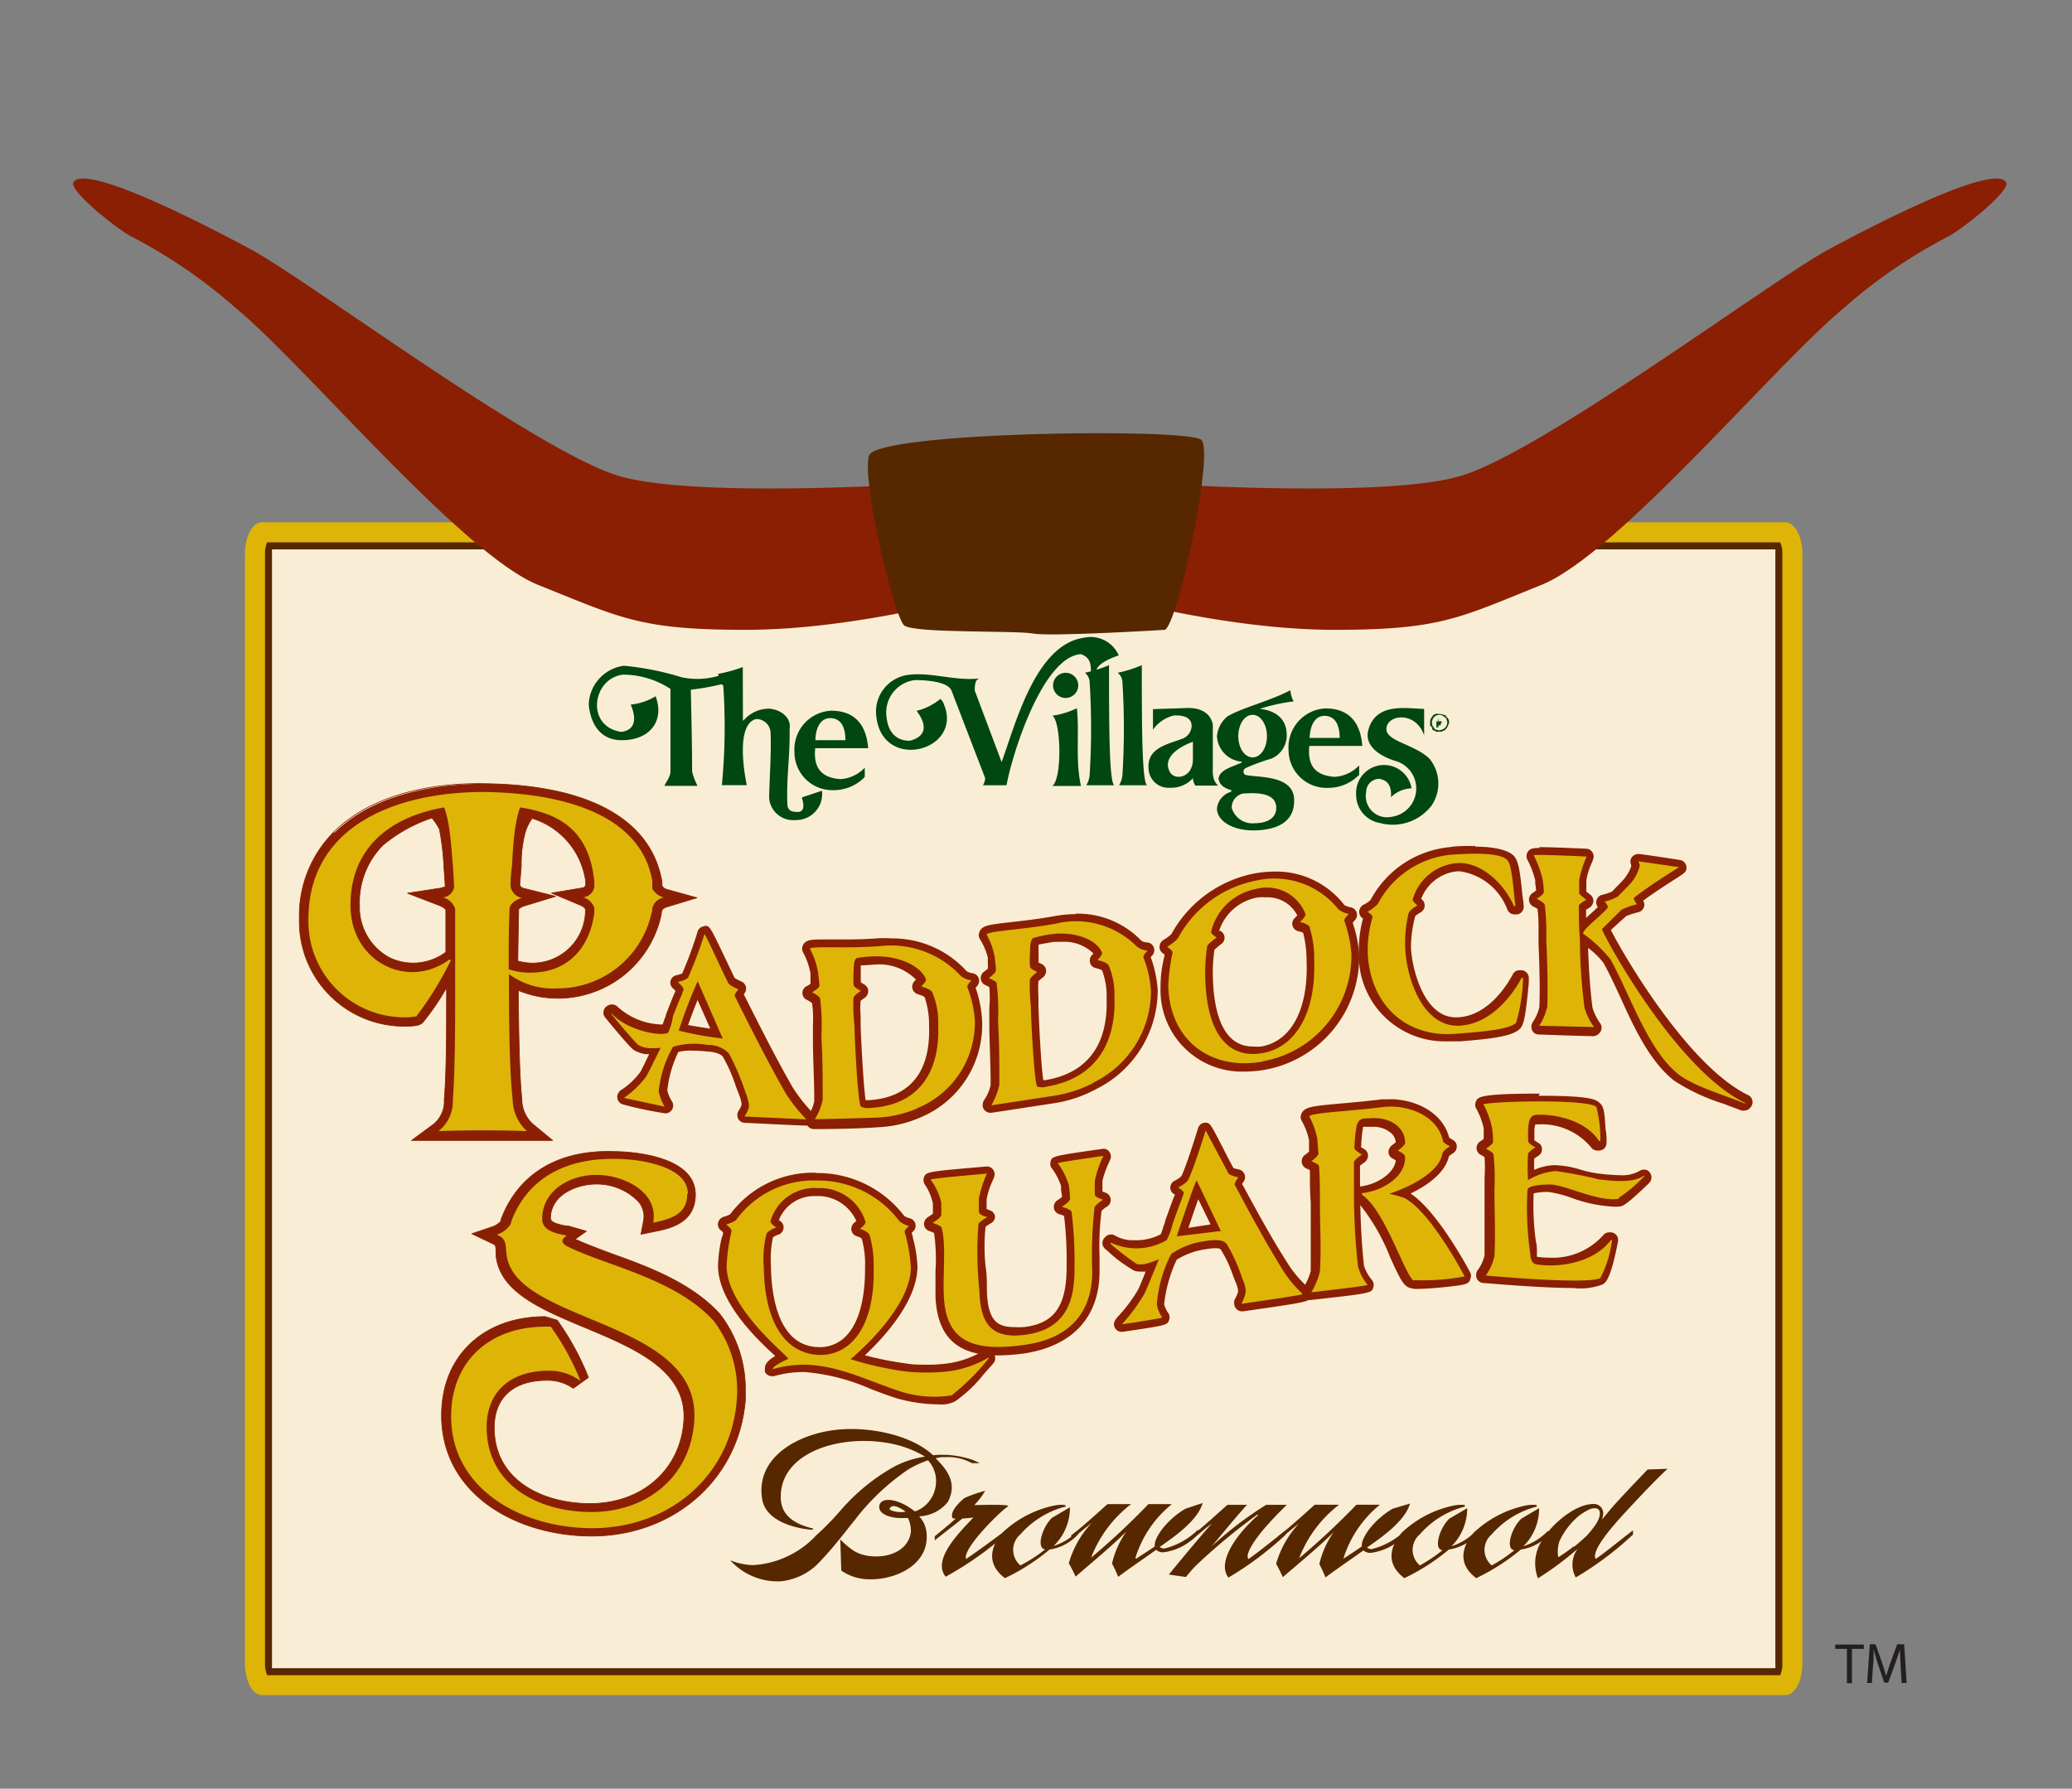 <svg xmlns="http://www.w3.org/2000/svg" xmlns:xlink="http://www.w3.org/1999/xlink" viewBox="0 0 144.72 124.96"><rect x="0" y="0" width="144.72" height="124.96" fill="#808080" stroke="none"/><defs><style>.a,.i{fill:none;}.b{clip-path:url(#a);}.c{clip-path:url(#b);}.d{fill:#deb407;}.e{fill:#f9eed5;}.f{fill:#572700;}.g{fill:#004712;}.h{fill:#8a1f03;}.i{stroke:#8a1f03;stroke-linejoin:round;stroke-width:0.05px;}.j{fill:#231f20;}.k{clip-path:url(#c);}.l{fill:#295135;}</style><clipPath id="a"><rect class="a" x="-1234.73" y="-2695.91" width="1900" height="3800"></rect></clipPath><clipPath id="b"><rect class="a" width="144.72" height="124.96"></rect></clipPath><clipPath id="c"><rect class="a" x="-13.88" y="-134.96" width="172.48" height="124.96"></rect></clipPath></defs><g class="b"><g class="c"><path class="d" d="M125.89,116.22c0,1.22-.53,2.2-1.18,2.2H18.29c-.66,0-1.18-1-1.18-2.2V38.69c0-1.21.52-2.2,1.18-2.2H124.71c.65,0,1.18,1,1.18,2.2Z"></path><path class="e" d="M18.83,116.78a1.73,1.73,0,0,1-.08-.55V38.69a1.84,1.84,0,0,1,.08-.56H124.17a1.86,1.86,0,0,1,.07.56v77.54a1.89,1.89,0,0,1-.07.55Z"></path><path class="f" d="M124,38.38a2.69,2.69,0,0,1,0,.31v77.53a2.73,2.73,0,0,1,0,.32H19a2.73,2.73,0,0,1,0-.32V38.69a2.69,2.69,0,0,1,0-.31H124m.36-.49H18.66a1.86,1.86,0,0,0-.15.8v77.53a2,2,0,0,0,.15.81H124.34a2,2,0,0,0,.15-.81V38.69a1.86,1.86,0,0,0-.15-.8"></path><path class="g" d="M101.17,50.57a.69.69,0,0,1-.2.38c-.09.12-.18.09-.29.17h-.26a.27.27,0,0,1-.23-.09c-.06,0-.14,0-.16-.14s-.08-.14-.14-.2a1.6,1.6,0,0,1,0-.23.52.52,0,0,1,.17-.42c0-.09.13-.12.2-.16s.22,0,.32,0A1.19,1.19,0,0,1,101,50c0,.1.1.12.13.19a.36.36,0,0,1,.08.19c0,.05,0,.16,0,.2m-.12-.08a.8.8,0,0,0-.12-.37s-.15-.06-.19-.13a.53.53,0,0,0-.49,0,.56.56,0,0,0-.25.64c0,.08.11.17.12.22s.16.14.25.14.1.07.2,0a.56.56,0,0,0,.38-.23.66.66,0,0,0,.1-.32m-.76.26s0,0,0,0,0,0,0,0a.31.31,0,0,1,0-.1s0,0,0,0,0-.05,0-.06,0-.05,0-.07,0-.07,0-.09,0,0,0,0,0,0,0,0,0,0,0,0a0,0,0,0,0,0,0s-.1,0-.1,0,0,0,0,0a1,1,0,0,0,.17,0s.08,0,.12,0,.06,0,.07,0,.07,0,.09,0,0,0,0,0,0,0,0,0,0,0,0,0a.61.61,0,0,1,0,.13.13.13,0,0,0-.06.05s0,0,0,0,0,0,0,0,0,0,0,0,0,0,0,.05v0s0,0,0,0,0,0,0,.05l.06,0,0,0s0,0,0,0a.14.14,0,0,1-.09,0h0s-.06,0-.06,0,0,0,0,0,0,0,0,0l0,0s0,0,0,0,0,0,0,0,0,0-.06,0,0,0,0,0h0a.61.61,0,0,0,0,.14s0,0,0,0,0,0,0,0,0,0,.07,0,0,0,0,0-.07,0-.1,0h-.2s0,0,0,0,0,0,0,0l.07,0Zm.14-.56v.14a.17.17,0,0,1,0,.07.13.13,0,0,0,0,.06h0s.06,0,.07,0,0,0,0,0,0,0,0,0,0,0,0,0,0-.05,0-.06a0,0,0,0,1,0,0s0,0,0,0-.08,0-.11,0Z"></path><path class="g" d="M51.88,46.6a10,10,0,0,1-1.73.48l.05.13a5.27,5.27,0,0,1-2.57.11,19.73,19.73,0,0,0-4.06-.81,2.83,2.83,0,0,0-2.45,2.71c.15,1.53.94,2.5,2.31,2.49,2,0,3-1.39,2.36-3.07a4,4,0,0,1-1.74.58c.47,1.1.25,1.8-.67,1.91-2.51-.39-2-3.77.15-4a6.05,6.05,0,0,1,3.3,1v5.72c0,.45-.28.7-.42,1.05h2.31a4.55,4.55,0,0,1-.38-1c0-1.91-.05-3.85-.09-5.72a16.17,16.17,0,0,0,2.1-.37.16.16,0,0,1,.17.12,42.81,42.81,0,0,1-.1,6.92h1.74c-.21-1-.74-4.28.66-4.62a1,1,0,0,1,1,.91c.06,1.54-.07,3.08-.1,4.62a1.69,1.69,0,0,0,1.85,1.53,1.82,1.82,0,0,0,1.84-2.05L56,55.71c.2.62.18,1.11-.47,1-.29,0-.49-.16-.53-.43-.1-1.81.19-3.45.15-5.35.13-.75-.53-1.32-1.37-1.42a2.32,2.32,0,0,0-1.81.78c-.09.1-.1,0-.08-.07Z"></path><path class="g" d="M68.36,47.4c-1.65.18-3.32-.45-4.86-.26a2.58,2.58,0,0,0-2.31,2.71c.26,4.19,6.2,2.63,4.71-.71,0-.09-.15-.22-.21-.32a4.18,4.18,0,0,1-1.67.84c.79,1.05.64,1.8-.47,2.09-1,0-1.59-.64-1.65-1.9a2.28,2.28,0,0,1,2-2.34c.77,0,2.31.1,2.56.74l2.33,6.06c.06.15-.06.41-.13.55H70.3c.43-2.33,2.57-9,5.2-9.16.73.26.68.81.7,1.25.14-.14.34,0,.39-.16.11-.43,1-.83,1.55-1a2.13,2.13,0,0,0-2.41-1.24c-3.39.45-4.79,6-5.77,8.69l-1.88-5c0-.5.08-.76.28-.82"></path><path class="g" d="M74.43,47a.88.88,0,1,1-.88.88.89.89,0,0,1,.88-.88"></path><path class="g" d="M75.21,49.48A5.81,5.81,0,0,1,73.5,50c.61.37.7,4.39,0,4.91h2c-.4-1.81-.1-3.61-.28-5.38"></path><path class="g" d="M75.77,47a9.42,9.42,0,0,0,1.69-.53c0,4,0,8.51.41,8.39h-2a1.59,1.59,0,0,0,.24-.77,52.4,52.4,0,0,0,0-6.39.9.9,0,0,0-.33-.7"></path><path class="g" d="M78.07,47a9,9,0,0,0,1.68-.53c0,4,0,8.51.41,8.39h-2a1.71,1.71,0,0,0,.24-.77,52.4,52.4,0,0,0,0-6.39.9.9,0,0,0-.33-.7"></path><path class="g" d="M99.47,51.39V49.52c-1.16,0-3.4-.51-3.91,1.53-.24,1,.69,1.73,1.87,2.1a2,2,0,0,1-.28,3.92,1.48,1.48,0,0,1-1.73-1.73.92.92,0,0,1,.91-.93c.63.1.88.54.82,1.28a2.21,2.21,0,0,1,1.44-.62,1.95,1.95,0,0,0-3.87.43,2,2,0,0,0,1.68,2A3.41,3.41,0,0,0,100,56.26,2.74,2.74,0,0,0,99.84,53c-1.11-1.06-3.13-1.21-3-2.16s2.07-1.15,2.64.56"></path><path class="g" d="M90.35,49a12.66,12.66,0,0,0-2.36.52c1.12.12,1.92.71,1.88,1.91A1.75,1.75,0,0,1,88.79,53a14,14,0,0,0-1.79.66.28.28,0,0,0-.06.45c.53.25,3.51-.11,3.45,1.84,0,1.39-1.06,2-2.65,2.06S85,57.37,85,56.48a1.36,1.36,0,0,1,1-1.17V55.2c-.58-.16-.85-.43-.89-.82.08-.59.9-.79,1.56-1.08,0,0,.06,0,.06-.09A1.88,1.88,0,0,1,85,51.44a2,2,0,0,1,.73-1.39c1-.6,3-1.09,4.4-1.83a1.93,1.93,0,0,0,.23.79m-3.87,2.42c0,.81.43,1.48,1,1.48s1-.67,1-1.48-.43-1.49-1-1.49-1,.67-1,1.49m-.46,5a1.5,1.5,0,0,0,1.6,1.08c1,0,1.52-.45,1.51-1.07,0-.92-1-1.11-2.34-1a1,1,0,0,0-.77,1"></path><path class="g" d="M58.71,54.43a2.56,2.56,0,0,0,1.69-.8v.65a3,3,0,0,1-2.17.92,2.65,2.65,0,0,1-2.74-2.65,2.71,2.71,0,0,1,2.56-2.9c1.67,0,2.46,1,2.59,2.62h-3.7c-.14,1.34.4,2.07,1.77,2.16m-1.78-2.72h2.12c0-.81-.25-1.5-1-1.54s-1.08.69-1.1,1.54"></path><path class="g" d="M93.24,54.27a2.56,2.56,0,0,0,1.69-.8v.66a3,3,0,0,1-2.16.91A2.65,2.65,0,0,1,90,52.39a2.72,2.72,0,0,1,2.57-2.9c1.67,0,2.46,1,2.58,2.62h-3.7c-.14,1.35.4,2.07,1.77,2.16m-1.78-2.72h2.13c0-.81-.26-1.5-1-1.54s-1.07.7-1.1,1.54"></path><path class="g" d="M83,49.46c1,0,1.57.45,1.71,1.16v2.85c0,.49-.07,1,.37,1.41H83.49a1,1,0,0,1-.17-.52,2,2,0,0,1-1.59.67,1.39,1.39,0,0,1-1.51-1.41c-.08-1.36,1.33-1.63,2.33-2a1,1,0,0,0,.68-.89c0-.53-.41-.77-1.22-.75a2.49,2.49,0,0,0-1.48,1V49.54ZM81.76,54c.33.51,1.54.34,1.56-.94V51.82c-1.12.41-2.19,1.19-1.56,2.2"></path><path class="f" d="M65.11,101.67a6.34,6.34,0,0,1,2.32.17,3.75,3.75,0,0,1,1,.38l-.54,0A3.47,3.47,0,0,0,66,101.8a1.73,1.73,0,0,0-.65.08c.89.86,1.51,1.81.85,3.05a2.7,2.7,0,0,1-2,1,1.93,1.93,0,0,1,.48.92,2.7,2.7,0,0,1-.06,1.27c-.51,1.58-2.46,2.23-3.81,2.21a3.47,3.47,0,0,1-2.05-.61l-.07-2.18a5.71,5.71,0,0,0,.87.75c1,.71,3.31.66,3.94-.8a2.32,2.32,0,0,0,.12-.44,2.14,2.14,0,0,0-.2-1h-.57c-.56,0-1.55-.24-1.43-.87s1.31-.52,2.48.41a2.1,2.1,0,0,0,.84-.53,2.26,2.26,0,0,0,.63-1.39,2.14,2.14,0,0,0-.55-1.65,6.8,6.8,0,0,0-1.37.63,16,16,0,0,0-3.77,3.57c-.68.83-1.34,1.74-2.29,2.74a4.32,4.32,0,0,1-2.84,1.51A4.47,4.47,0,0,1,51,109a4.59,4.59,0,0,0,1.58.34A6.55,6.55,0,0,0,57,107.27a19.86,19.86,0,0,0,1.65-1.68,14,14,0,0,1,3.75-3.1,6.66,6.66,0,0,1,2.21-.73,7.29,7.29,0,0,0-2.14-.86c-3.51-.79-7.75.43-7.93,3.45-.05.78.09,1.91,2.2,2.42.12,0,0,.1,0,.1-1-.06-3.22-.52-3.5-2.11-.52-3,2.61-4.69,5.49-4.9,2-.16,4.88.35,6.45,1.81m-1.89,4s-.09-.13-.37-.28-.56-.25-.72-.09,0,.24.45.32a3.47,3.47,0,0,0,.64,0"></path><path class="f" d="M67.21,106.09c-.61.5-1.28,1-1.92,1.52v-.29c.37-.3,1-.81,1.46-1.23-.18,0-.26,0-.26-.22,0-.43.6-1,.88-1.22a8.89,8.89,0,0,1,1.44-.5,5.35,5.35,0,0,1-.76,1s2.66-.09,2.35.09c-.58.37-3.22,3-2.92,3.67.63-.42,2.2-1.57,2.83-2.05v.29a23.52,23.52,0,0,1-4.26,3c-1-1.23,1.1-3.23,1.93-4.13Z"></path><path class="f" d="M75.31,107.17a3.3,3.3,0,0,1-2,1.08,14.53,14.53,0,0,1-3.12,2c-1.33-1-1-2.24-.15-3.2a7.5,7.5,0,0,1,3.54-1.86c.23-.06.86-.11.85,0s0,.06-.16.1a6.29,6.29,0,0,0-3,1.9,1.42,1.42,0,0,0,0,2.17A10.23,10.23,0,0,0,73,108.24c-.65-.08-.2-1.55.47-2.2l1.26-.74A3.69,3.69,0,0,1,73.59,108a4,4,0,0,0,1.72-1.08Z"></path><path class="f" d="M79.36,108.89c.43-.29.86-.55,1.3-.86-.1-.52.76-1.82,2.14-2.63L84,105c-.34,1.23-2,2.37-3,3.07a.48.48,0,0,0,.33.11,5.09,5.09,0,0,0,2.35-1.32l0,.29a3.83,3.83,0,0,1-2.39,1.29.69.69,0,0,1-.54-.17c-.87.63-1.93,1.34-2.65,1.89a9.83,9.83,0,0,0-.43-.93,6.29,6.29,0,0,1,1-2.23c-1.14,1.12-2.37,2.12-3.54,3.14-.14-.3-.3-.62-.48-.93a6.9,6.9,0,0,1,1.61-2.83c-.44.35-1,.81-1.44,1.19v-.31c.9-.69,2-1.71,2.53-2.18H79a8.58,8.58,0,0,0-2.79,3.74,50.7,50.7,0,0,0,4-3.74h1.64a7.76,7.76,0,0,0-2.55,3.77"></path><path class="f" d="M87.82,105.81a42.09,42.09,0,0,0-4.34,3.61c-.26.27-.65.75-.65.75L81.64,110c.67-.83,2-2.43,3-3.57-.45.35-1,.81-1.44,1.19v-.31c.9-.69,2-1.72,2.53-2.18H87.1c-.63.66-2,2.35-2.47,2.9a25.28,25.28,0,0,1,3.8-2.9h1.45a23,23,0,0,0-1.69,1.79c-.65.8-1.22,1.65-1,2,.63-.42,2-1.55,2.61-2v.29a22.87,22.87,0,0,1-4,3c-.67-.87.14-2.3,1.08-3.37.32-.36.67-.71,1-1"></path><path class="f" d="M93.83,108.89c.44-.29.86-.55,1.29-.86-.09-.52.77-1.82,2.15-2.63l1.21-.36c-.34,1.23-2,2.37-3,3.07a.48.48,0,0,0,.33.11,5.09,5.09,0,0,0,2.35-1.32l0,.29a3.83,3.83,0,0,1-2.39,1.29.69.69,0,0,1-.54-.17c-.87.63-1.93,1.34-2.65,1.89a9.83,9.83,0,0,0-.43-.93,6.29,6.29,0,0,1,1-2.23c-1.14,1.12-2.37,2.12-3.55,3.14-.14-.3-.29-.62-.47-.93a6.9,6.9,0,0,1,1.61-2.83c-.45.35-1,.81-1.44,1.19v-.31c.9-.69,2-1.71,2.53-2.18h1.7a8.58,8.58,0,0,0-2.79,3.74,52.5,52.5,0,0,0,4-3.74h1.64a7.83,7.83,0,0,0-2.55,3.77"></path><path class="f" d="M103.2,107.17a3.38,3.38,0,0,1-2,1.08,14.71,14.71,0,0,1-3.11,2c-1.34-1-1-2.24-.16-3.2a7.48,7.48,0,0,1,3.55-1.86c.23-.06.86-.11.84,0s0,.06-.15.1a6.19,6.19,0,0,0-3,1.9,1.42,1.42,0,0,0,0,2.17,10.63,10.63,0,0,0,1.58-1.06c-.65-.08-.2-1.55.47-2.2l1.26-.74a3.76,3.76,0,0,1-1.1,2.66,4.07,4.07,0,0,0,1.72-1.08Z"></path><path class="f" d="M108.23,107.17a3.33,3.33,0,0,1-2,1.08,15,15,0,0,1-3.12,2c-1.34-1-1-2.24-.15-3.2a7.5,7.5,0,0,1,3.54-1.86c.23-.06.86-.11.84,0s0,.06-.15.1a6.24,6.24,0,0,0-3,1.9,1.42,1.42,0,0,0,0,2.17,10.14,10.14,0,0,0,1.58-1.06c-.65-.08-.2-1.55.48-2.2l1.25-.74a3.68,3.68,0,0,1-1.1,2.66,4.07,4.07,0,0,0,1.72-1.08Z"></path><path class="f" d="M116.47,102.61c-.79.74-1.66,1.65-2.42,2.47s-3,3.14-2.6,3.83c.63-.42,2-1.55,2.61-2v.29a22.5,22.5,0,0,1-4,3,1.86,1.86,0,0,1,.13-2,21.65,21.65,0,0,1-2.77,2.06,2.91,2.91,0,0,1,.3-2.67c.62-1.06,2.27-2.52,3.57-2.52a.65.65,0,0,1,.69.63,1.63,1.63,0,0,1-.09.45v0c.27-.31.48-.58.75-.89.76-.85,1.66-1.79,2.44-2.6Zm-6.54,5.46c.35-.29.66-.56.88-.77a6.1,6.1,0,0,0,.7-.89c.31-.5.43-1.23-.41-1a3.71,3.71,0,0,0-.94.59,5.1,5.1,0,0,0-1.23,1.65,2.23,2.23,0,0,0-.09,1.14,10.93,10.93,0,0,0,1.09-.77"></path><path class="h" d="M56.26,78.46c-.59,0-4.11-.18-4.26-.18a.27.27,0,0,1-.23-.17.33.33,0,0,1,.06-.33,1.35,1.35,0,0,0,.22-.55,2.61,2.61,0,0,0-.21-.77c-.09-.23-.16-.44-.24-.64a11.56,11.56,0,0,0-.9-2.07c-.21-.33-.76-.44-1.32-.51a9.16,9.16,0,0,0-1.06-.06,2.66,2.66,0,0,0-1.14.14,8,8,0,0,0-.87,2.92,3,3,0,0,0,.37.92.27.27,0,0,1,0,.26.29.29,0,0,1-.25.14c-.18,0-1.89-.38-2.89-.61a.27.27,0,0,1-.2-.27c0-.13.07-.18.22-.3a6.06,6.06,0,0,0,1.37-1.33c.25-.48.59-1.19.79-1.62H45.6a3.24,3.24,0,0,1-.56-.05,2.42,2.42,0,0,1-.64-.24c-.32-.25-1.74-2-2-2.23a.28.28,0,0,1,.08-.41.42.42,0,0,1,.19-.06.24.24,0,0,1,.19.08,5.1,5.1,0,0,0,3.23,1.32.75.75,0,0,0,.35,0s.11-.32.17-.49.08-.25.12-.35c.17-.45.35-.89.51-1.28l.08-.18a2.81,2.81,0,0,0,.13-.33,1.69,1.69,0,0,0-.3-.31.28.28,0,0,1-.1-.21.33.33,0,0,1,.26-.27c.41-.1.49-.18.51-.2a29.09,29.09,0,0,0,1.11-3,.25.25,0,0,1,.25-.18h0c.23,0,.23,0,1.13,1.93.28.59.56,1.2.78,1.62a2.66,2.66,0,0,0,.57.32.27.27,0,0,1,.17.24.44.44,0,0,1-.1.22,2.34,2.34,0,0,0-.15.2c.08.16.13.26.21.44,1.2,2.38,2.21,4.36,3.31,6.28A11,11,0,0,0,56.53,78a.28.28,0,0,1,.06.3.31.31,0,0,1-.33.16m-8.54-6.6c.4.09,1.38.25,2.35.38-.27-.64-.86-1.95-1.35-3-.3.74-.82,2.1-1,2.63"></path><path class="h" d="M49.22,65.26c.09,0,1.11,2.31,1.67,3.42.08.17.71.43.71.43s-.32.33-.25.48l.24.49c1.08,2.15,2.17,4.3,3.32,6.3a11.24,11.24,0,0,0,1.43,1.81h-.08C55.68,78.19,52,78,52,78s.32-.46.3-.79a2.85,2.85,0,0,0-.23-.89,17.37,17.37,0,0,0-1.16-2.73A2,2,0,0,0,49.41,73a9.36,9.36,0,0,0-1.09-.07,2.85,2.85,0,0,0-1.31.2,7.51,7.51,0,0,0-1,3.14,3.5,3.5,0,0,0,.41,1h0c-.18,0-2.83-.61-2.83-.61a6.79,6.79,0,0,0,1.56-1.5c.38-.71,1-2,1-2a.13.13,0,0,0-.08,0l-.46,0a2.29,2.29,0,0,1-.5,0,1.58,1.58,0,0,1-.54-.19c-.28-.21-1.61-1.81-1.91-2.18l.06,0a5.36,5.36,0,0,0,3.42,1.4,1,1,0,0,0,.5-.09A3.87,3.87,0,0,0,47,71c.17-.44.35-.88.51-1.27a5.56,5.56,0,0,0,.24-.62c0-.14-.41-.51-.41-.51s.6-.11.73-.33a29,29,0,0,0,1.13-3m1.26,7.31s-1.75-4-1.75-4A31.54,31.54,0,0,0,47.41,72a23.19,23.19,0,0,0,3.07.55m-1.26-7.84h0a.53.53,0,0,0-.5.38A26.35,26.35,0,0,1,47.65,68a1.38,1.38,0,0,1-.36.12.54.54,0,0,0-.47.53.51.51,0,0,0,.2.41l.16.16a1.47,1.47,0,0,1-.07.17l-.08.18c-.16.4-.34.85-.51,1.29,0,.11-.08.24-.12.37s-.09.24-.12.34h-.15a4.8,4.8,0,0,1-3-1.24.56.56,0,0,0-.71-.06.51.51,0,0,0-.26.36.49.49,0,0,0,.1.44s1.62,2,2,2.28a2.38,2.38,0,0,0,.78.29l.3,0c-.19.4-.42.89-.61,1.24a5.14,5.14,0,0,1-1.3,1.24.61.61,0,0,0-.32.51.55.55,0,0,0,.41.53,26.62,26.62,0,0,0,2.95.62.55.55,0,0,0,.48-.28.55.55,0,0,0,0-.53,2.43,2.43,0,0,1-.34-.79,8.06,8.06,0,0,1,.77-2.69,3.39,3.39,0,0,1,1-.09,8.52,8.52,0,0,1,1,.06c.31,0,.95.11,1.12.38a11,11,0,0,1,.88,2c.08.21.15.41.23.61v0a2.67,2.67,0,0,1,.19.69,1.12,1.12,0,0,1-.18.41.58.58,0,0,0-.08.57.53.53,0,0,0,.47.32c.15,0,3.68.19,4.27.19a.57.57,0,0,0,.57-.32.54.54,0,0,0-.11-.6,11.09,11.09,0,0,1-1.34-1.69c-1.11-1.92-2.16-4-3.31-6.28-.06-.11-.1-.19-.14-.28l0,0a.62.62,0,0,0,.16-.4.53.53,0,0,0-.32-.49,4,4,0,0,1-.48-.25l-.74-1.55c-1-2.09-1-2.09-1.37-2.09m-1.14,6.93c.16-.46.43-1.16.66-1.75.34.75.66,1.48.89,2-.6-.09-1.18-.18-1.55-.25"></path><path class="d" d="M52,78s.32-.46.31-.79a3.18,3.18,0,0,0-.24-.89,17.37,17.37,0,0,0-1.16-2.73A2,2,0,0,0,49.41,73a5.13,5.13,0,0,0-2.4.13,7.66,7.66,0,0,0-1,3.13,3.48,3.48,0,0,0,.41,1.05s-2.84-.61-2.84-.61a6.79,6.79,0,0,0,1.56-1.5c.38-.71,1-2,1-2s-.53.06-1,0a1.58,1.58,0,0,1-.54-.19c-.28-.21-1.61-1.81-1.91-2.18l.06,0c1.12,1.2,3.47,1.6,3.92,1.31A3.87,3.87,0,0,0,47,71c.17-.44.35-.88.51-1.27a4.11,4.11,0,0,0,.24-.62c0-.14-.41-.51-.41-.51s.6-.11.73-.33a29,29,0,0,0,1.13-3c.09,0,1.11,2.31,1.67,3.41.09.18.71.44.71.44s-.32.33-.25.48.15.29.24.49c1.08,2.15,2.17,4.3,3.32,6.31a11.47,11.47,0,0,0,1.43,1.8S52,78,52,78m-3.28-9.42A31.54,31.54,0,0,0,47.41,72a23.19,23.19,0,0,0,3.07.55s-1.75-4-1.75-4"></path><path class="h" d="M56.9,78.46a.26.26,0,0,1-.25-.2c0-.11,0-.18.09-.33a3.22,3.22,0,0,0,.45-1.09c0-1.46,0-2.9-.09-4.38,0-.3,0-.63,0-.95A7.1,7.1,0,0,0,57,69.83s-.24-.17-.43-.28a.24.24,0,0,1-.14-.23.38.38,0,0,1,.17-.26c.28-.16.34-.24.35-.26l0-.47c0-.12,0-.25,0-.36a5.54,5.54,0,0,0-.55-1.57.29.29,0,0,1,0-.24c.11-.22.36-.25,1.23-.25h1.36c.62,0,1.56,0,2.49-.09l.7,0A6.76,6.76,0,0,1,67.32,68a1,1,0,0,0,.57.22.28.28,0,0,1,.24.27.36.36,0,0,1-.11.21,1.16,1.16,0,0,0-.18.22,8.48,8.48,0,0,1,.52,2.39,6.74,6.74,0,0,1-4.13,6.35,8,8,0,0,1-2.85.67c-1.69.08-4.44.13-4.47.13Zm3.42-1.36a.81.81,0,0,0,.27,0h.17c3-.16,4.61-2.11,4.49-5.48a5.69,5.69,0,0,0-.38-2.23,2.54,2.54,0,0,0-.61-.26.27.27,0,0,1-.19-.25.35.35,0,0,1,.12-.25,1,1,0,0,0,.2-.22c-.35-.77-1.7-1.36-3.12-1.36v-.27l0,.27a9.12,9.12,0,0,0-1.28.1,2.25,2.25,0,0,0-.06.59v.29a5.73,5.73,0,0,0,0,.71s.21.13.37.22a.24.24,0,0,1,.14.17c0,.18-.09.28-.19.35a1.35,1.35,0,0,0-.34.28,5.9,5.9,0,0,0,0,1.16c0,.24,0,.47,0,.69,0,1.43.24,4.89.39,5.46"></path><path class="h" d="M62.11,66.07a6.47,6.47,0,0,1,5,2.11,1.47,1.47,0,0,0,.75.31s-.35.31-.29.48a7.76,7.76,0,0,1,.52,2.35,6.46,6.46,0,0,1-4,6.09,7.92,7.92,0,0,1-2.75.66c-1.7.07-4.46.12-4.46.12a4,4,0,0,0,.55-1.35c0-1.46,0-2.94-.09-4.39a15.29,15.29,0,0,0-.09-2.69c0-.15-.56-.44-.56-.44s.5-.27.51-.46-.06-.61-.09-.91a5.69,5.69,0,0,0-.57-1.67c0-.09.41-.1,1-.1h1.35c.76,0,1.64,0,2.51-.09q.34,0,.69,0M60.59,77.41h.19c3.33-.18,4.86-2.44,4.74-5.76a5.53,5.53,0,0,0-.43-2.36c-.11-.18-.75-.37-.75-.37s.38-.35.33-.5c-.35-.9-1.8-1.6-3.4-1.6h0a8.28,8.28,0,0,0-1.39.12c-.23.14-.21.69-.22.93a7.29,7.29,0,0,0,0,.93c0,.18.51.44.51.44s-.5.3-.52.48a13,13,0,0,0,.07,1.94,45,45,0,0,0,.45,5.66,1,1,0,0,0,.47.1m1.52-11.88c-.25,0-.49,0-.73,0-.92.08-1.85.09-2.47.09H57.56c-.83,0-1.29,0-1.48.41a.55.55,0,0,0,0,.47A5.07,5.07,0,0,1,56.61,68c0,.14,0,.27,0,.39s0,.24,0,.34l-.21.14a.53.53,0,0,0,0,1,2.22,2.22,0,0,1,.32.21,7.73,7.73,0,0,1,.06,1.5c0,.33,0,.66,0,1,0,1.47.1,2.92.09,4.36a2.8,2.8,0,0,1-.42,1,.69.69,0,0,0-.12.55.55.55,0,0,0,.52.39h0s2.78,0,4.47-.13a8.27,8.27,0,0,0,3-.7,7,7,0,0,0,4.28-6.6A8.15,8.15,0,0,0,68.14,69l.07-.07a.66.66,0,0,0,.18-.41.53.53,0,0,0-.47-.53,1,1,0,0,1-.4-.14,7,7,0,0,0-5.41-2.29m-1.93,1.88c.3,0,.86-.06,1-.06h0a3.61,3.61,0,0,1,2.8,1.06l-.07.07a.58.58,0,0,0-.2.43.55.55,0,0,0,.38.51,2.14,2.14,0,0,1,.49.2,6,6,0,0,1,.31,2c.15,4.1-2.22,5.1-4.23,5.21h-.2c-.14-.88-.31-4-.35-5.24,0-.22,0-.46,0-.7a5.29,5.29,0,0,1,0-1,1.5,1.5,0,0,1,.23-.17.6.6,0,0,0,.29-.64.57.57,0,0,0-.27-.34l-.24-.15c0-.15,0-.35,0-.52v-.31c0-.07,0-.24,0-.36"></path><path class="d" d="M64.12,77.41a7.92,7.92,0,0,1-2.75.66c-1.7.07-4.46.12-4.46.12a4,4,0,0,0,.55-1.35c0-1.46,0-2.94-.09-4.39a15.29,15.29,0,0,0-.09-2.69c0-.15-.56-.44-.56-.44s.5-.27.51-.46-.06-.61-.09-.91a5.4,5.4,0,0,0-.57-1.67c.1-.21,2.48,0,4.85-.18a6.65,6.65,0,0,1,5.69,2.08,1.47,1.47,0,0,0,.75.31s-.35.31-.29.48a7.76,7.76,0,0,1,.52,2.35,6.46,6.46,0,0,1-4,6.09m1-8.13c-.11-.18-.75-.37-.75-.37s.38-.35.33-.5c-.35-.91-1.83-1.61-3.44-1.6a8.28,8.28,0,0,0-1.39.12c-.23.14-.21.69-.22.93a7.29,7.29,0,0,0,0,.93c0,.18.51.44.51.44s-.5.3-.52.49a12.86,12.86,0,0,0,.07,1.93c0,.63.23,5.52.46,5.66a1.09,1.09,0,0,0,.65.09c3.33-.18,4.86-2.44,4.74-5.76a5.53,5.53,0,0,0-.43-2.36"></path><path class="h" d="M69.24,77.49a.27.27,0,0,1-.26-.2c0-.11,0-.17.09-.34a3.45,3.45,0,0,0,.46-1.17c0-1.46,0-2.91-.09-4.39,0-.3,0-.63,0-1a6.92,6.92,0,0,0-.09-1.66h0s-.22-.11-.4-.18a.26.26,0,0,1-.16-.25.45.45,0,0,1,.14-.25c.3-.22.35-.31.36-.33s0-.28,0-.45,0-.27,0-.39a4.64,4.64,0,0,0-.54-1.49.26.26,0,0,1,0-.21c.1-.3.48-.35,2.08-.54.85-.09,1.91-.21,3-.41a8.22,8.22,0,0,1,1.47-.14A5.93,5.93,0,0,1,79.61,66a1.07,1.07,0,0,0,.57.19.26.26,0,0,1,.21.14.33.33,0,0,1-.07.35,1.06,1.06,0,0,0-.19.24,6.9,6.9,0,0,1-3.58,9,9.33,9.33,0,0,1-2.82,1l-4.45.67h0m3.41-1.79h.1l.3,0c3.88-.66,4.59-3.6,4.51-6a5.72,5.72,0,0,0-.39-2.18,2.06,2.06,0,0,0-.58-.21.26.26,0,0,1-.2-.18.31.31,0,0,1,.1-.32,1.89,1.89,0,0,0,.21-.25,3,3,0,0,0-2.58-1.09,4.89,4.89,0,0,0-.54,0,11.59,11.59,0,0,0-1.28.24,1.53,1.53,0,0,0-.09.62v.3a5.58,5.58,0,0,0,0,.71h0s.2.1.35.17a.25.25,0,0,1,.16.21.33.33,0,0,1-.16.3c-.29.22-.36.31-.37.35a7,7,0,0,0,0,1.19c0,.23,0,.45.05.67,0,1.36.23,4.8.39,5.42"></path><path class="h" d="M75.16,64.39a5.6,5.6,0,0,1,4.25,1.74,1.35,1.35,0,0,0,.75.28s-.35.32-.29.49a7.56,7.56,0,0,1,.52,2.33,7.13,7.13,0,0,1-4,6.39,8.87,8.87,0,0,1-2.74.92l-4.45.68a5,5,0,0,0,.56-1.44c0-1.47,0-2.94-.09-4.4a16.19,16.19,0,0,0-.1-2.69c0-.14-.55-.36-.55-.36s.49-.34.5-.54-.06-.6-.08-.9a5,5,0,0,0-.57-1.6c.09-.26,2.47-.33,4.82-.76a8,8,0,0,1,1.43-.14M72.75,76a2.07,2.07,0,0,0,.35,0c3.32-.56,4.84-2.9,4.73-6.22a5.26,5.26,0,0,0-.44-2.33c-.11-.18-.74-.32-.74-.32s.38-.38.32-.52c-.3-.77-1.48-1.33-2.85-1.33a5.44,5.44,0,0,0-.57,0,8.19,8.19,0,0,0-1.38.28c-.24.17-.22.72-.23,1a7.62,7.62,0,0,0,0,1c0,.16.51.37.51.37s-.49.37-.52.55A13,13,0,0,0,72,70.29c0,.62.23,5.5.46,5.62a.58.58,0,0,0,.3.06m2.41-12.11a8.77,8.77,0,0,0-1.52.14c-1,.19-2.09.31-2.94.41-1.69.19-2.14.24-2.3.71a.5.5,0,0,0,0,.43A4.57,4.57,0,0,1,69,66.92a3,3,0,0,0,0,.41c0,.12,0,.24,0,.34l-.25.2a.55.55,0,0,0-.25.46.53.53,0,0,0,.33.49l.27.14a8.25,8.25,0,0,1,0,1.46c0,.33,0,.67,0,1,0,1.48.1,2.92.09,4.38a2.85,2.85,0,0,1-.42,1,.68.68,0,0,0-.12.55.55.55,0,0,0,.52.39h.08l4.45-.68a9.1,9.1,0,0,0,2.91-1,7.7,7.7,0,0,0,4.25-6.88,8.15,8.15,0,0,0-.49-2.32l.08-.08a.56.56,0,0,0,.12-.64.54.54,0,0,0-.44-.3.91.91,0,0,1-.4-.11,6.16,6.16,0,0,0-4.64-1.9M72.51,66c.25-.06.78-.15,1.11-.2l.5,0a2.9,2.9,0,0,1,2.25.81l-.07.08a.56.56,0,0,0-.16.58.51.51,0,0,0,.39.36,2.23,2.23,0,0,1,.44.15,5,5,0,0,1,.32,2c.08,2.25-.6,5.06-4.28,5.68l-.14,0c-.15-.94-.3-3.94-.34-5.16,0-.22,0-.45,0-.69a8,8,0,0,1,0-1.07l.27-.23a.57.57,0,0,0,.26-.56.54.54,0,0,0-.32-.41l-.2-.1c0-.16,0-.35,0-.52v-.3a3.17,3.17,0,0,1,0-.41"></path><path class="d" d="M76.43,75.62a8.87,8.87,0,0,1-2.74.92l-4.45.68a5,5,0,0,0,.56-1.44c0-1.47,0-2.94-.09-4.4a16.19,16.19,0,0,0-.1-2.69c0-.14-.55-.36-.55-.36s.49-.34.5-.54-.06-.6-.08-.9a5,5,0,0,0-.57-1.6c.09-.26,2.47-.33,4.82-.76a6,6,0,0,1,5.68,1.6,1.35,1.35,0,0,0,.75.28s-.35.32-.29.49a7.56,7.56,0,0,1,.52,2.33,7.11,7.11,0,0,1-4,6.39m1-8.23c-.11-.18-.74-.32-.74-.32s.38-.38.32-.52c-.34-.87-1.81-1.48-3.42-1.3a8.19,8.19,0,0,0-1.38.28c-.24.17-.22.72-.23,1a7.62,7.62,0,0,0,0,1c0,.16.51.37.51.37s-.49.36-.52.55A13,13,0,0,0,72,70.29c0,.62.23,5.5.46,5.62a1.09,1.09,0,0,0,.65,0c3.32-.56,4.84-2.9,4.73-6.23a5.24,5.24,0,0,0-.44-2.32"></path><path class="h" d="M86.93,74.54a5.43,5.43,0,0,1-5.6-5.6,8,8,0,0,1,.19-1.75c0-.22.08-.43.1-.62a1.33,1.33,0,0,0-.24-.19.28.28,0,0,1-.13-.21c0-.16.09-.23.22-.31a2.36,2.36,0,0,0,.59-.48,8.15,8.15,0,0,1,5.66-4.11A8,8,0,0,1,89,61.16a5.8,5.8,0,0,1,4.68,2.21,1.57,1.57,0,0,0,.59.23.28.28,0,0,1,.21.27.35.35,0,0,1-.1.21,1.63,1.63,0,0,0-.21.24l.07.23a8.88,8.88,0,0,1,.42,2.09,7.75,7.75,0,0,1-6.4,7.78,7.65,7.65,0,0,1-1.33.12m-2.06-9.48a1.18,1.18,0,0,0,.25.17.26.26,0,0,1,.13.16.32.32,0,0,1-.14.32,2.33,2.33,0,0,0-.54.46,11.83,11.83,0,0,0-.12,2.26c.08,2.24.68,4.91,3.07,4.91a3.52,3.52,0,0,0,.63-.06c2.24-.4,3.51-2.73,3.38-6.21a7,7,0,0,0-.28-2.15,1,1,0,0,0-.51-.22.26.26,0,0,1-.19-.15.35.35,0,0,1,.09-.35c.23-.21.27-.3.27-.32a2.5,2.5,0,0,0-2.51-1.56,3.43,3.43,0,0,0-.56,0,3.69,3.69,0,0,0-3,2.69"></path><path class="h" d="M89,61.42a5.54,5.54,0,0,1,4.47,2.11,1.73,1.73,0,0,0,.74.34s-.36.33-.31.48a9.27,9.27,0,0,1,.49,2.3,7.49,7.49,0,0,1-6.18,7.51,7.1,7.1,0,0,1-1.28.12,5.15,5.15,0,0,1-5.33-5.35,13.06,13.06,0,0,1,.3-2.38c0-.16-.38-.4-.38-.4a3.4,3.4,0,0,0,.77-.64,7.91,7.91,0,0,1,5.48-4A6.65,6.65,0,0,1,89,61.42M87.51,73.61a4.2,4.2,0,0,0,.69-.06c2.32-.42,3.73-2.82,3.6-6.49a7.2,7.2,0,0,0-.31-2.25c-.12-.27-.7-.38-.7-.38s.43-.36.38-.56a2.75,2.75,0,0,0-2.77-1.82,3.15,3.15,0,0,0-.61.06,4,4,0,0,0-3.2,3c0,.18.4.4.4.4s-.64.45-.67.61a11.66,11.66,0,0,0-.13,2.36c.11,3.32,1.27,5.17,3.32,5.17M89,60.89h0a7.65,7.65,0,0,0-1.33.12,8.45,8.45,0,0,0-5.85,4.24,2.65,2.65,0,0,1-.5.38.6.6,0,0,0-.33.58.54.54,0,0,0,.25.4l.1.07c0,.14-.06.3-.09.46A8.45,8.45,0,0,0,81.06,69a5.68,5.68,0,0,0,5.87,5.86,8.22,8.22,0,0,0,1.38-.12,8,8,0,0,0,6.62-8.06,8.61,8.61,0,0,0-.43-2.15l0-.1.1-.11a.54.54,0,0,0-.24-.93,1.62,1.62,0,0,1-.46-.16A6,6,0,0,0,89,60.89M85.16,65a3.45,3.45,0,0,1,2.72-2.31,3.05,3.05,0,0,1,.52,0,2.32,2.32,0,0,1,2.21,1.26l-.15.16a.54.54,0,0,0,.24.95,1.08,1.08,0,0,1,.32.11,8.07,8.07,0,0,1,.24,2c.12,3.34-1.06,5.56-3.16,5.94a4,4,0,0,1-.59,0c-2.17,0-2.71-2.53-2.79-4.65a11,11,0,0,1,.11-2.14c.06,0,.18-.16.44-.35a.53.53,0,0,0,.23-.63.57.57,0,0,0-.26-.31l-.08,0"></path><path class="d" d="M88.21,74.16c-3.58.65-6.48-1.41-6.61-5.23a13.06,13.06,0,0,1,.3-2.38c0-.16-.38-.4-.38-.4s.63-.39.77-.64a7.93,7.93,0,0,1,5.48-4,5.72,5.72,0,0,1,5.7,2,1.73,1.73,0,0,0,.74.34s-.36.33-.31.48a9.27,9.27,0,0,1,.49,2.3,7.49,7.49,0,0,1-6.18,7.51m3.28-9.35c-.12-.27-.7-.38-.7-.38s.43-.36.39-.56a2.89,2.89,0,0,0-3.39-1.76,4,4,0,0,0-3.2,3c0,.18.4.4.4.4s-.64.45-.67.61a11.66,11.66,0,0,0-.13,2.36c.12,3.67,1.53,5.54,4,5.11,2.32-.42,3.73-2.82,3.6-6.49a6.92,6.92,0,0,0-.31-2.25"></path><path class="h" d="M101.1,72.51c-3.37,0-5.71-2.38-5.84-5.93a8.32,8.32,0,0,1,.33-2.5,1.91,1.91,0,0,0-.21-.15.3.3,0,0,1-.14-.19c0-.18.11-.26.21-.32.4-.25.53-.36.56-.42a6.77,6.77,0,0,1,5.33-3.56c.42,0,1.06-.07,1.7-.07,1.35,0,2.14.18,2.47.56a5.81,5.81,0,0,1,.5,2.45c0,.32.07.63.1.88a.3.3,0,0,1,0,.21.32.32,0,0,1-.19.1h-.13a.26.26,0,0,1-.24-.16,4.46,4.46,0,0,0-3.58-2.85h-.19a3.24,3.24,0,0,0-2.82,2.28.94.94,0,0,0,.21.18.28.28,0,0,1,.12.16.32.32,0,0,1-.2.34c-.36.22-.42.32-.43.36a8.24,8.24,0,0,0-.22,2.34c.06,1.68,1,5.16,3.39,5.16H102c2.38-.18,3.79-2.69,4.05-3.2a.26.26,0,0,1,.21-.14h.06a.38.38,0,0,1,.21.07c.06.06.14.13.13.22l0,.28c-.2,2.06-.31,2.83-.55,3.07-.49.48-2.11.64-4,.79l-.33,0q-.3,0-.6,0"></path><path class="h" d="M103,59.64c1,0,1.95.1,2.26.47s.41,2.17.55,3.19h-.11c-.74-1.67-2.29-3-3.82-3h-.21a3.51,3.51,0,0,0-3.07,2.54c0,.17.33.41.33.41s-.55.3-.62.57a8.65,8.65,0,0,0-.23,2.42c.08,2,1.16,5.41,3.66,5.41h.2c2.25-.17,3.71-2.28,4.27-3.34l.1,0a12.15,12.15,0,0,1-.5,3.19c-.5.49-2.81.63-4.17.74l-.58,0c-3.26,0-5.45-2.35-5.57-5.66a8.13,8.13,0,0,1,.34-2.52c0-.14-.36-.36-.36-.36a3.05,3.05,0,0,0,.73-.56,6.47,6.47,0,0,1,5.12-3.43c.49,0,1.09-.07,1.68-.07m0-.54c-.65,0-1.29,0-1.72.08a7,7,0,0,0-5.55,3.69,2,2,0,0,1-.46.32.57.57,0,0,0-.33.6.51.51,0,0,0,.26.37l0,0a8.65,8.65,0,0,0-.29,2.4,6,6,0,0,0,6.11,6.19c.21,0,.42,0,.62,0l.32,0c2-.16,3.63-.32,4.19-.87.31-.3.42-1,.63-3.24l0-.28a.54.54,0,0,0-.18-.44.51.51,0,0,0-.36-.14h-.16a.54.54,0,0,0-.42.29c-.25.48-1.6,2.89-3.83,3h-.16c-2.2,0-3.06-3.36-3.12-4.9A8.43,8.43,0,0,1,98.85,64a2.32,2.32,0,0,1,.33-.24.55.55,0,0,0,.31-.64.53.53,0,0,0-.23-.32l0,0a3,3,0,0,1,2.53-1.93h.17a4.18,4.18,0,0,1,3.33,2.69.53.53,0,0,0,.49.32h.16a.49.49,0,0,0,.37-.2.52.52,0,0,0,.11-.4c0-.25-.07-.56-.1-.88-.15-1.49-.25-2.23-.57-2.59s-1.21-.66-2.67-.66"></path><path class="d" d="M105.85,71.48c-.5.49-2.81.63-4.17.74-3.58.29-6-2.14-6.15-5.64a8.13,8.13,0,0,1,.34-2.52c0-.14-.36-.36-.36-.36a3.05,3.05,0,0,0,.73-.56,6.47,6.47,0,0,1,5.12-3.43c1.31-.09,3.44-.19,3.94.4.32.37.41,2.17.55,3.19h-.11c-.77-1.75-2.44-3.13-4-3a3.51,3.51,0,0,0-3.07,2.54c0,.17.34.41.34.41s-.56.3-.63.57a8.65,8.65,0,0,0-.23,2.42c.08,2.05,1.21,5.6,3.86,5.41,2.25-.17,3.71-2.28,4.27-3.34l.1,0a12.15,12.15,0,0,1-.5,3.19"></path><path class="h" d="M121.82,77.35h-.09c-.4-.17-.85-.33-1.3-.5a13.22,13.22,0,0,1-3.33-1.55c-1.6-1.25-2.66-3.52-3.68-5.72-.4-.87-.78-1.69-1.18-2.43a8,8,0,0,0-1.65-1.57v0c.06,1.55.12,3.18.33,4.74a3.85,3.85,0,0,0,.62,1.25.29.29,0,0,1,0,.27c-.08.16-.21.16-.43.16-.77,0-3.52-.1-3.64-.1a.29.29,0,0,1-.25-.2c0-.12,0-.19.1-.33a3,3,0,0,0,.46-1.09c0-1.45,0-3-.06-4.4v-.27c0-.24,0-.49,0-.73a9,9,0,0,0-.09-1.61,2.34,2.34,0,0,0-.42-.27.26.26,0,0,1-.15-.24.33.33,0,0,1,.19-.27,1.18,1.18,0,0,0,.32-.26,4.07,4.07,0,0,0-.07-.61l0-.23a6.32,6.32,0,0,0-.58-1.55.24.24,0,0,1,0-.23c.08-.18.24-.18.64-.18,1,0,3.21.11,3.31.11a.28.28,0,0,1,.24.18c0,.11,0,.18-.1.43a5.19,5.19,0,0,0-.4,1.32c0,.16,0,.34,0,.5s0,.23,0,.33a4,4,0,0,0,.38.31.27.27,0,0,1,.12.21c0,.16-.11.22-.2.28a2.82,2.82,0,0,0-.32.21s0,.94,0,1.33a7.13,7.13,0,0,1,.72-.69,7.54,7.54,0,0,0,.69-.67,1.4,1.4,0,0,0-.12-.18.27.27,0,0,1-.06-.17.29.29,0,0,1,.27-.28,2.23,2.23,0,0,0,.74-.27l.73-.76a2.69,2.69,0,0,0,.7-1.2,1.34,1.34,0,0,0-.08-.19.26.26,0,0,1,0-.23.28.28,0,0,1,.25-.15c.21,0,2.25.32,2.88.42a.28.28,0,0,1,.22.22c0,.18,0,.18-.59.58s-1.79,1.14-2.52,1.7a1,1,0,0,0,.12.19.28.28,0,0,1,0,.16c0,.2-.17.25-.27.28a4.71,4.71,0,0,0-.89.3L112.18,65c.58,1.23,5.23,9.61,9.81,11.83a.31.31,0,0,1,.15.17.28.28,0,0,1,0,.22l0,.06a.32.32,0,0,1-.24.11"></path><path class="h" d="M107.52,59.72c1,0,3.3.12,3.3.12a7.08,7.08,0,0,0-.52,1.65c0,.3,0,.64,0,.91,0,.09.5.46.5.46s-.52.28-.52.42c0,.76,0,1.57.07,2.34a47.16,47.16,0,0,0,.33,4.77,4.17,4.17,0,0,0,.66,1.36h-.19c-.77,0-3.63-.1-3.63-.1a3.72,3.72,0,0,0,.57-1.33c.05-1.56,0-3.15-.07-4.7a16.46,16.46,0,0,0-.1-2.38c0-.19-.57-.46-.57-.46s.48-.28.5-.47a6.55,6.55,0,0,0-.1-.94,7,7,0,0,0-.61-1.63,1.19,1.19,0,0,1,.4,0m6.9.43c.2,0,2.84.41,2.84.41s-2.11,1.3-3.15,2.14c-.08.07.2.45.2.45a5.85,5.85,0,0,0-1.07.38l-1.37,1.36c.14.51,5.16,9.79,10,12.14l0,.06c-1.47-.61-3.49-1.18-4.58-2-2.16-1.68-3.36-5.46-4.79-8a9.28,9.28,0,0,0-1.91-1.81c-.09-.28,1.4-1.37,1.71-1.82.06-.11-.2-.43-.2-.43a3.57,3.57,0,0,0,.92-.35c.3-.31.44-.47.74-.77a2.81,2.81,0,0,0,.78-1.39,1.24,1.24,0,0,0-.1-.3h0m-6.9-1c-.41,0-.73,0-.89.34a.57.57,0,0,0,0,.46,6.26,6.26,0,0,1,.56,1.46c0,.09,0,.16,0,.24a2.88,2.88,0,0,1,.06.47s-.11.08-.19.14a.58.58,0,0,0-.31.49.56.56,0,0,0,.3.49,2,2,0,0,1,.3.17,11,11,0,0,1,.07,1.45v1c.06,1.44.11,2.94.06,4.39a3,3,0,0,1-.42,1,.65.65,0,0,0-.12.55.51.51,0,0,0,.49.38c.12,0,2.88.11,3.65.11a.64.64,0,0,0,.67-.31.55.55,0,0,0,0-.55,3.67,3.67,0,0,1-.56-1.12c-.18-1.36-.26-2.8-.31-4.18A5.53,5.53,0,0,1,112,67.27c.4.73.78,1.54,1.18,2.41,1,2.23,2.11,4.54,3.76,5.82a13.69,13.69,0,0,0,3.39,1.59l1.3.49a.52.52,0,0,0,.21,0,.51.51,0,0,0,.42-.21.28.28,0,0,0,.06-.08.54.54,0,0,0-.21-.78c-4.25-2.06-8.77-9.9-9.6-11.54L113.58,64a6.17,6.17,0,0,1,.8-.26.55.55,0,0,0,.47-.54.54.54,0,0,0-.08-.28c.71-.53,1.72-1.18,2.3-1.55s.77-.48.72-.84a.55.55,0,0,0-.45-.45c-1.22-.19-2.72-.42-2.92-.42a.56.56,0,0,0-.49.3.53.53,0,0,0,0,.46l0,.12a2.88,2.88,0,0,1-.62,1c-.15.16-.26.28-.38.39l-.34.36a4.11,4.11,0,0,1-.63.21.54.54,0,0,0-.47.54.57.57,0,0,0,.11.33c-.15.15-.36.34-.53.49l-.29.27c0-.12,0-.23,0-.34v-.24l.19-.11a.59.59,0,0,0,.32-.5.53.53,0,0,0-.22-.44l-.27-.21V62c0-.16,0-.33,0-.49a4.41,4.41,0,0,1,.38-1.23c.11-.28.17-.42.1-.62a.54.54,0,0,0-.48-.37c-.09,0-2.36-.11-3.32-.11"></path><path class="d" d="M107.5,71.66a3.91,3.91,0,0,0,.57-1.33c.05-1.56,0-3.15-.07-4.7a16.46,16.46,0,0,0-.1-2.38c0-.19-.57-.46-.57-.46s.48-.28.5-.47a6.4,6.4,0,0,0-.1-.94,7,7,0,0,0-.61-1.63c0-.09,3.7.09,3.7.09a7.08,7.08,0,0,0-.52,1.65c0,.3,0,.64,0,.91,0,.09.5.46.5.46s-.52.28-.52.42c0,.76,0,1.57.07,2.34,0,1.57.12,3.22.32,4.77a4.35,4.35,0,0,0,.67,1.36s-3.82-.09-3.82-.09m14.34,5.43c-1.47-.61-3.49-1.18-4.58-2-2.16-1.68-3.36-5.46-4.79-8.06a9.44,9.44,0,0,0-1.91-1.8c-.09-.28,1.4-1.37,1.71-1.82.06-.11-.21-.43-.21-.43a3.36,3.36,0,0,0,.93-.36l.74-.76a2.85,2.85,0,0,0,.78-1.39,1.24,1.24,0,0,0-.1-.3s2.85.41,2.85.41-2.11,1.3-3.15,2.14c-.09.07.2.45.2.45a5.85,5.85,0,0,0-1.07.38l-1.37,1.36c.14.51,5.15,9.79,10,12.14l0,.06"></path><path class="h" d="M65.64,97.87a10.66,10.66,0,0,1-2.82-.4c-.6-.19-1.21-.43-1.8-.65a14.47,14.47,0,0,0-4.73-1.21h-.14a7.68,7.68,0,0,0-2.11.3H54a.26.26,0,0,1-.24-.15.42.42,0,0,1,0-.16c0-.1,0-.37.91-.81l-.21-.2c-1.17-1.11-3.91-3.71-3.93-6.18a8.74,8.74,0,0,1,.27-2c0-.17.07-.33.09-.48a1.59,1.59,0,0,0-.26-.24.27.27,0,0,1-.11-.22c0-.19.17-.25.28-.29.38-.12.48-.19.5-.22A7,7,0,0,1,57,82.19a7.38,7.38,0,0,1,6,2.94,1.3,1.3,0,0,0,.53.25.27.27,0,0,1,.2.2.35.35,0,0,1-.12.29,1.69,1.69,0,0,0-.17.18c0,.16.07.32.11.51a8.21,8.21,0,0,1,.31,2c0,2.6-2.9,5.4-3.94,6.33a24.93,24.93,0,0,0,3.45.72c.42,0,1,.07,1.56.07.35,0,.66,0,1,0a7.13,7.13,0,0,0,2.95-1,.23.23,0,0,1,.14,0,.28.28,0,0,1,.2.09l.07.1a.27.27,0,0,1,0,.32c-.22.23-.45.49-.67.75a9.33,9.33,0,0,1-1.93,1.84,2.17,2.17,0,0,1-1,.17M54.09,85.38s.15.11.27.17a.28.28,0,0,1,.13.23.34.34,0,0,1-.21.27c-.45.17-.5.29-.5.29a6.93,6.93,0,0,0-.17,2.15v.12c.07,3.66,1.4,5.78,3.66,5.81h0a2.81,2.81,0,0,0,2.1-.86,6.85,6.85,0,0,0,1.39-4.89v-.11a7.23,7.23,0,0,0-.26-2.16,1,1,0,0,0-.51-.29.27.27,0,0,1-.19-.26.38.38,0,0,1,.13-.24c.2-.17.25-.24.25-.26a3.13,3.13,0,0,0-3.1-2.06L57,83v.26a2.93,2.93,0,0,0-3,2.09h0"></path><path class="h" d="M57,82.46h0a7.08,7.08,0,0,1,5.74,2.83c.15.22.69.35.69.35s-.34.27-.31.42a11.65,11.65,0,0,1,.43,2.45c0,3-4.2,6.43-4.2,6.43a22.75,22.75,0,0,0,3.95.89c.53,0,1.06.07,1.6.07.33,0,.65,0,1,0a7.39,7.39,0,0,0,3.07-1,.13.13,0,0,1,0,.06,15.55,15.55,0,0,1-2.53,2.54,2.07,2.07,0,0,1-.89.13,10.72,10.72,0,0,1-2.74-.39c-2.12-.68-4.27-1.81-6.6-1.87h-.15a8.26,8.26,0,0,0-2.18.31s0,0,0,0c0-.25,1.09-.72,1.09-.72,0-.2-4.29-3.51-4.31-6.48A12.77,12.77,0,0,1,51.1,86c0-.16-.38-.46-.38-.46s.59-.16.73-.36A6.66,6.66,0,0,1,57,82.46m.25,12.23h0c2.31,0,3.79-2.25,3.71-6a7.71,7.71,0,0,0-.28-2.37c-.13-.3-.69-.45-.69-.45s.42-.31.39-.5A3.35,3.35,0,0,0,57.08,83h0a3.19,3.19,0,0,0-3.21,2.27c-.07.22.39.48.39.48s-.58.2-.69.47a7.24,7.24,0,0,0-.18,2.37c.06,3.72,1.44,6,3.92,6.07M57,81.93a7.2,7.2,0,0,0-6,2.9,2,2,0,0,1-.4.16.58.58,0,0,0-.46.54.53.53,0,0,0,.22.43l.14.12c0,.1,0,.22-.08.34a9.77,9.77,0,0,0-.27,2c0,2.54,2.72,5.15,4,6.31-.73.43-.72.72-.72.88a.56.56,0,0,0,0,.23l0,0a.53.53,0,0,0,.48.3l.15,0a7.43,7.43,0,0,1,2-.29h.14a14.38,14.38,0,0,1,4.63,1.19c.6.23,1.21.46,1.82.65a10.84,10.84,0,0,0,2.9.42,2.16,2.16,0,0,0,1.16-.21,9.43,9.43,0,0,0,2-1.9l.66-.74a.53.53,0,0,0,.07-.63,1.28,1.28,0,0,0-.1-.15.59.59,0,0,0-.4-.18.57.57,0,0,0-.28.08,6.61,6.61,0,0,1-2.84.91,9,9,0,0,1-.93.05c-.57,0-1.13,0-1.55-.08a23.32,23.32,0,0,1-2.93-.58c1.26-1.18,3.67-3.76,3.67-6.2a8.72,8.72,0,0,0-.32-2c0-.13-.06-.25-.08-.36l.06-.06a.54.54,0,0,0-.19-.95,1.35,1.35,0,0,1-.39-.16,7.61,7.61,0,0,0-6.17-3Zm-2.61,3.33A2.65,2.65,0,0,1,57,83.56h0a2.92,2.92,0,0,1,2.81,1.74l-.12.1a.58.58,0,0,0-.23.45.54.54,0,0,0,.4.52.92.92,0,0,1,.33.16,6.7,6.7,0,0,1,.23,2v.11c0,2.11-.43,3.77-1.32,4.69a2.52,2.52,0,0,1-1.86.78l0,.54v-.54c-3,0-3.36-3.89-3.39-5.54v-.13a7,7,0,0,1,.14-2,1.3,1.3,0,0,1,.36-.18.54.54,0,0,0,.38-.52.53.53,0,0,0-.27-.46l-.08-.06"></path><path class="d" d="M66.53,97.47a7.76,7.76,0,0,1-3.63-.26c-2.12-.68-4.27-1.81-6.6-1.87a8.14,8.14,0,0,0-2.33.31l0,0c0-.25,1.09-.72,1.09-.72,0-.2-4.29-3.51-4.31-6.48A12.77,12.77,0,0,1,51.1,86c0-.16-.38-.46-.38-.46s.59-.16.73-.36a6.69,6.69,0,0,1,5.62-2.71,7.11,7.11,0,0,1,5.74,2.83,1.61,1.61,0,0,0,.69.35s-.34.27-.31.42a11.65,11.65,0,0,1,.43,2.45c0,3-4.21,6.43-4.21,6.43a22.5,22.5,0,0,0,4,.88,14.81,14.81,0,0,0,2.58,0,7.39,7.39,0,0,0,3.07-1,.13.13,0,0,1,0,.06,15.55,15.55,0,0,1-2.53,2.54M60.75,86.3c-.13-.3-.69-.45-.69-.45s.42-.31.39-.5A3.35,3.35,0,0,0,57.08,83a3.19,3.19,0,0,0-3.25,2.27c-.07.22.39.48.39.48s-.58.2-.69.47a7.24,7.24,0,0,0-.18,2.37c.06,3.71,1.44,6,3.92,6.07h0c2.33,0,3.83-2.24,3.75-6a7.71,7.71,0,0,0-.28-2.37"></path><path class="h" d="M69.69,94.38c-2.67,0-4-1.22-4.07-3.86,0-.56,0-1.17,0-1.77a12.43,12.43,0,0,0-.13-2.83,2,2,0,0,0-.49-.21.27.27,0,0,1-.18-.26A.36.36,0,0,1,65,85.2a1.62,1.62,0,0,0,.45-.35,4.37,4.37,0,0,0,0-.46c0-.12,0-.24,0-.35a3.83,3.83,0,0,0-.62-1.49.31.31,0,0,1,0-.23c.08-.21.09-.25,4.17-.6h0a.27.27,0,0,1,.24.15c.06.12,0,.19-.09.48a5.21,5.21,0,0,0-.44,1.4c0,.28,0,.58,0,.86h0s.23.1.41.15a.27.27,0,0,1,.19.23.26.26,0,0,1-.14.26,2.29,2.29,0,0,0-.51.37,11.93,11.93,0,0,0,0,2.94c0,.55.08,1.09.09,1.62,0,2,.66,2.85,2.18,2.85a6.06,6.06,0,0,0,.7,0c2.89-.37,3.25-2.49,3.22-4.5V88a22.58,22.58,0,0,0-.19-3.27s-.27-.1-.49-.16a.24.24,0,0,1-.17-.14.3.3,0,0,1,.12-.36,1.38,1.38,0,0,0,.44-.37c0-.17,0-.43-.08-.68l0-.21a4.69,4.69,0,0,0-.71-1.36.27.27,0,0,1,0-.2c0-.25,0-.25,3.41-.73h0a.28.28,0,0,1,.24.15c.06.12,0,.18-.08.43a5.46,5.46,0,0,0-.48,1.39l0,.31c0,.21,0,.44,0,.61a1.48,1.48,0,0,0,.39.16.26.26,0,0,1,.19.28.41.41,0,0,1-.16.23,1.91,1.91,0,0,0-.46.38,20,20,0,0,0-.14,3.39v1c0,3.07-1.73,4.93-4.94,5.38a13.86,13.86,0,0,1-1.9.15"></path><path class="h" d="M77.07,80.79a7.35,7.35,0,0,0-.59,1.69,7.19,7.19,0,0,0,0,1c0,.17.57.33.57.33s-.57.37-.6.55a28.11,28.11,0,0,0-.16,4.47c0,2.71-1.43,4.66-4.71,5.12a14.34,14.34,0,0,1-1.86.14c-2.41,0-3.69-1-3.8-3.6-.07-1.56.17-3.54-.15-4.71,0-.15-.64-.34-.64-.34s.59-.34.61-.56,0-.59,0-.87A4.24,4.24,0,0,0,65,82.41c0-.09,3.93-.42,3.93-.42a8.07,8.07,0,0,0-.56,1.75c0,.28,0,.58,0,.88s.6.4.6.4-.59.34-.63.5a25.45,25.45,0,0,0,.07,4.66c0,2.07.69,3.12,2.45,3.12a6.4,6.4,0,0,0,.73,0c3-.39,3.49-2.55,3.46-4.78a28.68,28.68,0,0,0-.2-3.78c0-.2-.69-.38-.69-.38s.58-.36.58-.57a8.24,8.24,0,0,0-.1-1,5.18,5.18,0,0,0-.76-1.48c0-.06,3.19-.51,3.19-.51m0-.54H77c-3.56.51-3.56.51-3.63.95a.48.48,0,0,0,.09.4,4.52,4.52,0,0,1,.65,1.24l0,.21c0,.19.06.39.07.55a2,2,0,0,1-.31.23.56.56,0,0,0-.21.72.57.57,0,0,0,.34.27,2,2,0,0,1,.32.11A25,25,0,0,1,74.5,88v.47c0,2.73-.82,4-3,4.24a5.18,5.18,0,0,1-.66,0c-1.17,0-1.86-.42-1.91-2.59,0-.53,0-1.09-.09-1.63a13.07,13.07,0,0,1,0-2.79,3.1,3.1,0,0,1,.4-.26A.54.54,0,0,0,69.5,85a.51.51,0,0,0-.38-.45l-.21-.09c0-.25,0-.47,0-.66a5.15,5.15,0,0,1,.42-1.31c.13-.3.2-.47.08-.7a.52.52,0,0,0-.48-.3h0c-4.25.36-4.25.37-4.4.78a.56.56,0,0,0,.06.47,3.7,3.7,0,0,1,.57,1.35q0,.17,0,.36c0,.12,0,.24,0,.34l-.32.22a.59.59,0,0,0-.3.49.53.53,0,0,0,.37.5,1.72,1.72,0,0,1,.33.14,12.92,12.92,0,0,1,.1,2.65c0,.6,0,1.22,0,1.79.12,2.8,1.5,4.11,4.34,4.11a14.52,14.52,0,0,0,1.94-.15C74.94,94,76.78,92,76.8,88.85c0-.32,0-.66,0-1a19.73,19.73,0,0,1,.14-3.26,2.13,2.13,0,0,1,.35-.28.54.54,0,0,0-.11-1L77,83.24c0-.13,0-.28,0-.42s0-.22,0-.32a6.47,6.47,0,0,1,.46-1.3c.12-.25.19-.42.07-.65a.51.51,0,0,0-.47-.3"></path><path class="d" d="M76.48,82.48a7.19,7.19,0,0,0,0,1c0,.17.57.33.57.33s-.57.37-.6.55a29.34,29.34,0,0,0-.16,4.47c0,2.71-1.43,4.66-4.71,5.12-3.61.51-5.53-.21-5.66-3.46-.07-1.56.17-3.54-.15-4.71,0-.15-.64-.35-.64-.35s.59-.33.61-.55,0-.59,0-.87A4.24,4.24,0,0,0,65,82.41c0-.09,3.93-.42,3.93-.42a8.07,8.07,0,0,0-.56,1.75c0,.28,0,.58,0,.88s.6.4.6.4-.59.34-.63.5a25.45,25.45,0,0,0,.07,4.66c.06,2.33.86,3.37,3.18,3.07,3-.39,3.49-2.55,3.46-4.78a28.68,28.68,0,0,0-.2-3.78c0-.21-.69-.38-.69-.38s.58-.36.58-.57a8.24,8.24,0,0,0-.1-1,5.18,5.18,0,0,0-.76-1.48c0-.06,3.19-.51,3.19-.51a7.35,7.35,0,0,0-.59,1.69"></path><path class="h" d="M78.34,92.78a.25.25,0,0,1-.24-.17c-.07-.15,0-.22.17-.42a11.75,11.75,0,0,0,1.41-1.93c.23-.53.56-1.31.77-1.83a3.8,3.8,0,0,1-.51.14,2.05,2.05,0,0,1-.37,0,1.12,1.12,0,0,1-.31,0,11.82,11.82,0,0,1-1.78-1.35l-.15-.12a.27.27,0,0,1-.1-.19.26.26,0,0,1,.06-.19l.06-.06a.34.34,0,0,1,.24-.09.24.24,0,0,1,.12,0A2.65,2.65,0,0,0,79.2,87a3.73,3.73,0,0,0,2.06-.52,3.57,3.57,0,0,0,.21-.6c0-.14.08-.29.12-.41.18-.5.37-1,.54-1.47,0-.07.05-.14.08-.22s.11-.26.14-.36a1.24,1.24,0,0,0-.24-.17A.27.27,0,0,1,82,83a.35.35,0,0,1,.16-.25c.5-.26.58-.42.59-.43.42-.89,1.17-3.37,1.18-3.39a.26.26,0,0,1,.26-.19c.21,0,.21,0,1,1.64.28.53.56,1.1.78,1.48a3.39,3.39,0,0,0,.52.15.25.25,0,0,1,.2.19.35.35,0,0,1-.07.26,1.62,1.62,0,0,0-.17.28l.3.56c1,1.82,2,3.7,3.09,5.44a8.28,8.28,0,0,0,1.34,1.51.25.25,0,0,1,.08.26c0,.24,0,.24-4.54.89h0a.27.27,0,0,1-.24-.14.37.37,0,0,1,.05-.35,2,2,0,0,0,.23-.64,2.13,2.13,0,0,0-.19-.75c-.08-.18-.15-.37-.22-.56a8.82,8.82,0,0,0-.86-1.84c-.1-.15-.38-.18-.59-.18a4.27,4.27,0,0,0-.64.07,5.06,5.06,0,0,0-2.24.82,9.12,9.12,0,0,0-1,3.33,1.9,1.9,0,0,0,.33.77.26.26,0,0,1,0,.24c-.07.19-.08.22-3,.65h0m5.28-9.66c-.26.69-.7,2-1,3,.57-.06,1.65-.22,2.32-.32-.22-.49-.75-1.58-1.29-2.65"></path><path class="h" d="M84.16,79c.08,0,1.06,2,1.59,3,.09.16.7.28.7.28s-.32.4-.25.53.13.26.23.43c1,1.9,2.08,3.84,3.2,5.65A8.73,8.73,0,0,0,91,90.41c0,.06-4.32.68-4.32.68a2.61,2.61,0,0,0,.31-.86,2.18,2.18,0,0,0-.22-.85,12.52,12.52,0,0,0-1.1-2.46,1,1,0,0,0-.81-.28,3.21,3.21,0,0,0-.68.07,5.24,5.24,0,0,0-2.4.9,9.15,9.15,0,0,0-1,3.52,2.22,2.22,0,0,0,.38.91c0,.07-2.82.48-2.82.48a12.94,12.94,0,0,0,1.58-2.15c.39-.87,1-2.4,1-2.4h0a8.37,8.37,0,0,1-1,.35l-.32,0a.65.65,0,0,1-.21,0,18.57,18.57,0,0,1-1.86-1.43.34.34,0,0,1,.06-.06,3,3,0,0,0,1.64.4,3.94,3.94,0,0,0,2.24-.59,5.28,5.28,0,0,0,.41-1.12c.17-.49.36-1,.53-1.47a4.56,4.56,0,0,0,.25-.7c0-.14-.39-.37-.39-.37s.59-.3.72-.58c.43-.92,1.2-3.42,1.2-3.42m-1.88,7.41c.47,0,3-.39,3-.39s-1.67-3.51-1.67-3.51-1.39,3.89-1.39,3.89h.07m1.88-7.95a.54.54,0,0,0-.52.38s-.75,2.48-1.16,3.35a1.76,1.76,0,0,1-.47.32.57.57,0,0,0-.31.49.54.54,0,0,0,.27.46l.06,0a1.66,1.66,0,0,0-.06.16,1.71,1.71,0,0,0-.09.22l-.54,1.48c0,.13-.09.28-.13.42a4.32,4.32,0,0,1-.17.51,3.59,3.59,0,0,1-1.84.42,2.48,2.48,0,0,1-1.34-.31.53.53,0,0,0-.3-.09.54.54,0,0,0-.39.17.6.6,0,0,0-.08.08.58.58,0,0,0-.13.4.59.59,0,0,0,.2.37l.14.11a9.48,9.48,0,0,0,1.88,1.4,1,1,0,0,0,.39.06,2.63,2.63,0,0,0,.41,0h0c-.18.45-.39,1-.56,1.32A10.68,10.68,0,0,1,78.06,92c-.17.21-.33.4-.22.7a.53.53,0,0,0,.5.34h.08c3.11-.46,3.11-.46,3.24-.84a.52.52,0,0,0-.06-.47,1.79,1.79,0,0,1-.29-.62A9.79,9.79,0,0,1,82.19,88a5.27,5.27,0,0,1,2.1-.74,3.56,3.56,0,0,1,.59-.06c.3,0,.37.07.37.07A8.28,8.28,0,0,1,86.08,89c.07.19.14.38.22.56a2.12,2.12,0,0,1,.18.65,1.74,1.74,0,0,1-.21.51.64.64,0,0,0,0,.6.54.54,0,0,0,.48.29h.08c4.68-.67,4.68-.67,4.77-1.1a.54.54,0,0,0-.17-.51,8.15,8.15,0,0,1-1.3-1.45C89,86.83,88,85,87,83.16l-.12-.22-.13-.23.09-.13a.55.55,0,0,0-.3-.88,2.43,2.43,0,0,1-.39-.1c-.21-.38-.47-.89-.72-1.38-.92-1.79-.92-1.79-1.29-1.79M83,85.78c.25-.73.49-1.43.69-2,.34.68.65,1.32.86,1.76L83,85.78"></path><path class="d" d="M86.7,91.09a2.61,2.61,0,0,0,.31-.86,2.18,2.18,0,0,0-.22-.85,12.52,12.52,0,0,0-1.1-2.46c-.25-.35-.9-.32-1.49-.22a5.36,5.36,0,0,0-2.4.91,9.15,9.15,0,0,0-1,3.52,2.22,2.22,0,0,0,.38.91c0,.06-2.82.48-2.82.48a12.94,12.94,0,0,0,1.58-2.15c.39-.87,1-2.4,1-2.4s-.53.24-1,.34a1.57,1.57,0,0,1-.53,0,18.57,18.57,0,0,1-1.86-1.43.34.34,0,0,1,.06-.06,4.18,4.18,0,0,0,3.88-.19,4.78,4.78,0,0,0,.41-1.12c.17-.5.36-1,.53-1.47a4.56,4.56,0,0,0,.25-.7c0-.14-.39-.38-.39-.38s.59-.29.72-.57c.43-.92,1.2-3.42,1.2-3.42s1.06,2,1.59,3c.09.16.7.28.7.28s-.32.4-.25.53.13.26.23.43c1,1.9,2.08,3.84,3.2,5.65A8.73,8.73,0,0,0,91,90.41c0,.06-4.32.68-4.32.68m-3.1-8.61c-.1,0-1.39,3.89-1.39,3.89S85.27,86,85.27,86s-1.67-3.5-1.67-3.5"></path><path class="h" d="M91.63,90.59a.25.25,0,0,1-.23-.13c-.09-.14,0-.24.07-.42A3.73,3.73,0,0,0,92,88.85c.08-1.34.06-2.72,0-4L92,84c0-.8,0-1.63-.06-2.42a2.47,2.47,0,0,0-.37-.19.28.28,0,0,1-.17-.21.29.29,0,0,1,.16-.3,1.57,1.57,0,0,0,.34-.31c0-.2,0-.41-.06-.62l0-.29a5.07,5.07,0,0,0-.57-1.51.26.26,0,0,1,0-.21c.11-.32.51-.38,2.73-.58.81-.07,1.72-.15,2.62-.26a4,4,0,0,1,.6,0c1.61,0,3.51.81,3.9,2.58a1.83,1.83,0,0,0,.36.22.27.27,0,0,1,.15.24.38.38,0,0,1-.16.25c-.32.21-.38.3-.38.32-.24,1.33-2,2.25-3.08,2.7a2,2,0,0,1,.33.12c1.89,1.06,4.18,5.39,4.28,5.57a.28.28,0,0,1,0,.18c-.09.44-3.3.53-3.33.53-.41,0-.55,0-.63-.1-.3-.18-.59-.8-1.12-2-.65-1.43-1.54-3.4-2.5-4a.27.27,0,0,1-.1-.13c0,1.94.12,3.49.28,4.89a3.06,3.06,0,0,0,.61,1.15.28.28,0,0,1,0,.23c0,.24-.06.27-4.16.73h0m3.26-10.4a2.17,2.17,0,0,0,.39.26.29.29,0,0,1,.14.24c0,.14-.1.21-.2.28a1.3,1.3,0,0,0-.37.32c0,.66,0,1.37,0,1.85v.15a.28.28,0,0,1,.22-.17c1.36-.15,2.83-1.1,2.8-2.24a1.73,1.73,0,0,0-.36-.23.27.27,0,0,1-.15-.24.32.32,0,0,1,.13-.23,1.49,1.49,0,0,0,.39-.35,1.3,1.3,0,0,0-.38-.88,2.5,2.5,0,0,0-1.87-.52h-.12c-.34,0-.4.06-.49.28a7.16,7.16,0,0,0-.13,1.21Z"></path><path class="h" d="M97.14,77.35c1.62,0,3.3.81,3.64,2.37,0,.18.5.4.5.4s-.49.28-.53.51c-.32,1.76-3.72,2.81-3.72,2.81a7,7,0,0,1,1.1.31c1.84,1,4.17,5.46,4.17,5.46a21.71,21.71,0,0,1-3.07.31,1.34,1.34,0,0,1-.49,0c-.63-.4-2-4.92-3.61-6a.49.49,0,0,1,0-.12c1.57-.16,3.12-1.27,3-2.57,0-.16-.5-.4-.5-.4s.51-.35.51-.54c0-1-.89-1.73-2.16-1.73l-.38,0c-.4,0-.67,0-.83.46a10.21,10.21,0,0,0-.17,1.62c0,.16.53.45.53.45s-.55.34-.56.54c0,.93,0,1.88,0,2.27,0,1.65.1,3.37.28,5a3.58,3.58,0,0,0,.67,1.29c0,.08-3.93.52-3.93.52a5.07,5.07,0,0,0,.6-1.46c.1-1.61,0-3.26,0-4.85,0-.82,0-1.68-.06-2.5,0-.13-.55-.35-.55-.35s.53-.37.51-.55-.06-.64-.08-1A5.38,5.38,0,0,0,91.45,78c.09-.27,2.68-.35,5.12-.66a5.44,5.44,0,0,1,.57,0m0-.54h0c-.21,0-.43,0-.63,0-.9.11-1.81.2-2.62.27-2.25.2-2.79.24-3,.76a.52.52,0,0,0,0,.42,4.57,4.57,0,0,1,.54,1.41l0,.3c0,.16,0,.33,0,.49l-.22.19a.55.55,0,0,0,.06,1l.22.1c0,.74,0,1.51.06,2.26v.79c0,1.32,0,2.69,0,4a3.72,3.72,0,0,1-.46,1.07.63.63,0,0,0-.08.69.55.55,0,0,0,.47.27h.06c4.29-.48,4.29-.48,4.39-.93a.54.54,0,0,0-.1-.46,2.93,2.93,0,0,1-.56-1c-.14-1.24-.22-2.6-.26-4.24a14.07,14.07,0,0,1,2.08,3.63c.58,1.28.85,1.85,1.21,2.08a1.47,1.47,0,0,0,.78.14c.63,0,1.59-.1,2-.14,1.31-.15,1.54-.18,1.63-.6a.5.5,0,0,0,0-.36c-.09-.18-2.27-4.3-4.19-5.56,1.08-.52,2.41-1.39,2.68-2.6a1.6,1.6,0,0,1,.27-.2.57.57,0,0,0,.28-.48.52.52,0,0,0-.3-.48l-.23-.14c-.48-1.85-2.46-2.69-4.14-2.69m-2,3.26v-.13a8.42,8.42,0,0,1,.12-1.13l0-.07.23,0,.13,0,.31,0a1.87,1.87,0,0,1,1.33.47,1,1,0,0,1,.29.61l-.27.21a.61.61,0,0,0-.24.45.52.52,0,0,0,.3.48l.21.12c-.08.83-1.21,1.68-2.5,1.83,0-.41,0-.94,0-1.46l.26-.19a.6.6,0,0,0,.3-.5.51.51,0,0,0-.28-.47l-.23-.15"></path><path class="d" d="M98.74,89.47c-.63-.4-2-4.92-3.61-6a.49.49,0,0,1,0-.12c1.57-.16,3.12-1.27,3-2.57,0-.16-.5-.4-.5-.4s.51-.35.51-.54c0-1.1-1.08-1.87-2.54-1.71-.4,0-.67,0-.83.46a10.21,10.21,0,0,0-.17,1.62c0,.16.53.45.53.45s-.55.34-.56.54c0,.93,0,1.88,0,2.27,0,1.65.1,3.37.28,5a3.48,3.48,0,0,0,.67,1.29c0,.08-3.93.52-3.93.52a5.07,5.07,0,0,0,.6-1.46c.1-1.61,0-3.26,0-4.85,0-.82,0-1.68-.06-2.5,0-.13-.54-.35-.54-.35s.52-.37.5-.55-.06-.64-.08-1A5.51,5.51,0,0,0,91.45,78c.09-.27,2.68-.35,5.12-.66,1.78-.21,3.82.6,4.21,2.34,0,.18.5.4.5.4s-.49.28-.53.51c-.32,1.76-3.72,2.81-3.72,2.81a7,7,0,0,1,1.1.31c1.84,1,4.17,5.46,4.17,5.46a15.57,15.57,0,0,1-3.56.26"></path><path class="h" d="M110,89.76c-2.38,0-6.22-.35-6.26-.35a.28.28,0,0,1-.23-.16c0-.14,0-.23.09-.37a3.17,3.17,0,0,0,.49-1.1c.08-1.45.05-2.94,0-4.38v-.3c0-.26,0-.53,0-.8a9.39,9.39,0,0,0-.06-1.54,2.64,2.64,0,0,0-.4-.24.28.28,0,0,1-.15-.24.38.38,0,0,1,.17-.26c.28-.18.34-.26.35-.28a6,6,0,0,0-.06-.6l0-.26a5,5,0,0,0-.57-1.52.3.3,0,0,1,0-.23c0-.12.16-.38,4.21-.38,3.61,0,4,.34,4.11.45s.24.59.3,1.62c0,.32,0,.65.07.92A.27.27,0,0,1,112,80a.31.31,0,0,1-.18.07h-.06a.34.34,0,0,1-.27-.12,4.76,4.76,0,0,0-3.89-1.71h-.22c-.2,0-.3.1-.34.68l0,.3c0,.21,0,.42,0,.56s.21.14.38.23a.3.3,0,0,1,.12.13.34.34,0,0,1-.16.37c-.28.18-.35.25-.36.28a11.3,11.3,0,0,0,0,1.31,4.08,4.08,0,0,1,1.63-.47h.07a6.57,6.57,0,0,1,1.72.3,7.62,7.62,0,0,0,1.34.28,12,12,0,0,0,1.5.12,2.56,2.56,0,0,0,1.49-.34.24.24,0,0,1,.16,0h0a.29.29,0,0,1,.18.13.38.38,0,0,1,0,.4l-.1.09c-1.24,1.19-1.62,1.45-1.85,1.48a3.3,3.3,0,0,1-.47,0,9.92,9.92,0,0,1-2.76-.6,7.23,7.23,0,0,0-1.65-.41h-.1a2.57,2.57,0,0,0-1.2.2,18.35,18.35,0,0,0,.14,3.52c0,.3.06.6.08.87s.09.45.2.46a5.78,5.78,0,0,0,.94.07,5,5,0,0,0,4-1.66.27.27,0,0,1,.22-.11h.11a.26.26,0,0,1,.19.1.33.33,0,0,1,0,.21c-.49,2.57-.83,2.78-1,2.84s-.54.22-1.93.22"></path><path class="h" d="M107.55,77c1.8,0,3.62.1,3.93.39a9.11,9.11,0,0,1,.28,2.37h-.1a5,5,0,0,0-4.11-1.83h-.23c-.5,0-.57.5-.6.93a5.79,5.79,0,0,0,0,.91c0,.18.51.44.51.44s-.49.28-.52.46a12.76,12.76,0,0,0,0,1.82,4.78,4.78,0,0,1,1.87-.63h.06a27.37,27.37,0,0,1,3,.58,12.34,12.34,0,0,0,1.54.12,2.91,2.91,0,0,0,1.65-.39.21.21,0,0,0,0,.06,10.26,10.26,0,0,1-1.79,1.51,3.15,3.15,0,0,1-.44,0c-1.46,0-3.42-1-4.4-1h-.11c-.58,0-1.4.1-1.44.36a22.15,22.15,0,0,0,.2,4.52c0,.28.09.65.42.7a6.28,6.28,0,0,0,1,.07,5.26,5.26,0,0,0,4.22-1.77h.08a7.61,7.61,0,0,1-.81,2.65,5.24,5.24,0,0,1-1.8.18c-2.39,0-6.24-.35-6.24-.35a3.94,3.94,0,0,0,.6-1.35c.08-1.56,0-3.14,0-4.7a16.76,16.76,0,0,0-.06-2.38c0-.18-.54-.43-.54-.43s.49-.29.5-.47a6.58,6.58,0,0,0-.07-1,5.86,5.86,0,0,0-.6-1.62,22.14,22.14,0,0,1,4-.22m0-.53c-4.23,0-4.33.24-4.46.55a.53.53,0,0,0,0,.46,5.19,5.19,0,0,1,.54,1.41l0,.28c0,.16,0,.32,0,.46a1.4,1.4,0,0,1-.22.16.57.57,0,0,0-.28.48.53.53,0,0,0,.3.48,1.28,1.28,0,0,1,.26.16,10.19,10.19,0,0,1,0,1.38c0,.27,0,.54,0,.8v.3c0,1.43,0,2.92,0,4.37a2.64,2.64,0,0,1-.45,1,.63.63,0,0,0-.1.61.54.54,0,0,0,.44.33c.16,0,3.9.35,6.29.35a4.36,4.36,0,0,0,2.07-.25c.2-.12.56-.34,1.07-3a.56.56,0,0,0-.09-.42.57.57,0,0,0-.38-.22h-.14a.55.55,0,0,0-.43.21,4.72,4.72,0,0,1-3.79,1.56,5.69,5.69,0,0,1-.83-.06,1.24,1.24,0,0,1,0-.23c0-.28,0-.57-.08-.88a18.52,18.52,0,0,1-.15-3.32,3.91,3.91,0,0,1,.94-.1h.1a8.15,8.15,0,0,1,1.57.4,9.92,9.92,0,0,0,2.84.62,2.87,2.87,0,0,0,.52,0c.29,0,.68-.29,2-1.55l.09-.09a.55.55,0,0,0,.08-.69s0,0,0,0a.51.51,0,0,0-.34-.25h-.11a.5.5,0,0,0-.31.1,2.44,2.44,0,0,1-1.34.29,13.72,13.72,0,0,1-1.46-.11,7.43,7.43,0,0,1-1.31-.28,6.73,6.73,0,0,0-1.78-.31h-.08a3.68,3.68,0,0,0-1.37.33,6.71,6.71,0,0,1,0-.79l.23-.16a.55.55,0,0,0,.26-.73.53.53,0,0,0-.24-.23l-.24-.16c0-.1,0-.24,0-.37l0-.32a1.44,1.44,0,0,1,.07-.42h.22a4.49,4.49,0,0,1,3.66,1.59.54.54,0,0,0,.45.24h.1a.55.55,0,0,0,.37-.14.57.57,0,0,0,.17-.46c0-.26,0-.59-.07-.9-.06-1.07-.1-1.55-.39-1.81s-.57-.52-4.29-.52"></path><path class="d" d="M113.08,83.75c-1.49.24-3.76-1-4.84-1-.59,0-1.51.08-1.55.36a22.15,22.15,0,0,0,.2,4.52c0,.28.1.65.42.7,1.84.28,4.12-.24,5.2-1.7h.08a7.61,7.61,0,0,1-.81,2.65c-.83.49-8-.17-8-.17a3.94,3.94,0,0,0,.6-1.35c.08-1.56,0-3.14,0-4.7a16.76,16.76,0,0,0-.06-2.38c0-.18-.54-.43-.54-.43s.49-.3.5-.47a6.58,6.58,0,0,0-.07-1,5.86,5.86,0,0,0-.6-1.62c.08-.2,7.23-.43,7.89.17a9.11,9.11,0,0,1,.28,2.37h-.1c-.92-1.41-3-1.88-4.34-1.82-.5,0-.57.5-.6.93a7.32,7.32,0,0,0,0,.91c0,.18.51.44.51.44s-.49.28-.52.46a12.76,12.76,0,0,0,0,1.82,4.5,4.5,0,0,1,1.93-.63,28,28,0,0,1,3,.58c1,.12,2.39.28,3.18-.27l0,.06a10.26,10.26,0,0,1-1.79,1.51"></path><path class="h" d="M23.32,58.12a8.27,8.27,0,0,0-2.41,6.1,7.31,7.31,0,0,0,7.47,7.47c.89,0,1.05-.16,1.14-.25A16.92,16.92,0,0,0,31.19,69v.46c0,2.42,0,5.47-.16,7.35a2.05,2.05,0,0,1-.74,1.72l-1.54,1.14H38.6l-1.36-1.12a2.34,2.34,0,0,1-.79-1.76c-.19-1.84-.22-5-.25-7.36v-.24a7.15,7.15,0,0,0,2.73.55,7.38,7.38,0,0,0,7.23-5.74c0,.07.08-.52.08-.52l0,.12c0-.06.12-.17.36-.25l2.08-.63-2.09-.58a.55.55,0,0,1-.35-.26l0-.25c-.73-4.38-5.1-6.78-12.32-6.88-2.65,0-7.53.41-10.56,3.43M27.2,66.9a4,4,0,0,1-2.09-3.65,5.66,5.66,0,0,1,1.63-4.2,10.51,10.51,0,0,1,3.43-1.91,4.53,4.53,0,0,1,.52.78A17.74,17.74,0,0,1,31,60.48l.1,1.46c-.05,0-.14.07-.3.1l-2.34.36,2.21.85c.33.13.46.27.47.32v.14c0,.43,0,1.43,0,1.43v1.38a3.81,3.81,0,0,1-3.94.38m9.21-6.34a8.6,8.6,0,0,1,.27-2.39,3.23,3.23,0,0,1,.49-1,5.37,5.37,0,0,1,3.74,4.42v.23a.27.27,0,0,1-.24.21l-2.15.36,2,.84c.28.12.34.22.37.29v.23a3.7,3.7,0,0,1-3.83,3.53,4.24,4.24,0,0,1-.89-.14c0-.81.06-3.63.06-3.63a1,1,0,0,1,.42-.23l2.16-.66-2.19-.55a.41.41,0,0,1-.32-.24l.09-1.28"></path><path class="i" d="M23.32,58.12a8.27,8.27,0,0,0-2.41,6.1,7.31,7.31,0,0,0,7.47,7.47c.89,0,1.05-.16,1.14-.25A16.92,16.92,0,0,0,31.19,69v.46c0,2.42,0,5.47-.16,7.35a2.05,2.05,0,0,1-.74,1.72l-1.54,1.14H38.6l-1.36-1.12a2.34,2.34,0,0,1-.79-1.76c-.19-1.84-.22-5-.25-7.36v-.24a7.15,7.15,0,0,0,2.73.55,7.38,7.38,0,0,0,7.23-5.74c0,.07.08-.52.08-.52l0,.12c0-.06.12-.17.36-.25l2.08-.63-2.09-.58a.55.55,0,0,1-.35-.26l0-.25c-.73-4.38-5.1-6.78-12.32-6.88C31.23,54.68,26.35,55.1,23.32,58.12ZM27.2,66.9a4,4,0,0,1-2.09-3.65,5.66,5.66,0,0,1,1.63-4.2,10.51,10.51,0,0,1,3.43-1.91,4.53,4.53,0,0,1,.52.78A17.74,17.74,0,0,1,31,60.48l.1,1.46c-.05,0-.14.07-.3.1l-2.34.36,2.21.85c.33.13.46.27.47.32v.14c0,.43,0,1.43,0,1.43v1.38A3.81,3.81,0,0,1,27.2,66.9Zm9.21-6.34a8.6,8.6,0,0,1,.27-2.39,3.23,3.23,0,0,1,.49-1,5.37,5.37,0,0,1,3.74,4.42v.23a.27.27,0,0,1-.24.21l-2.15.36,2,.84c.28.12.34.22.37.29v.23a3.7,3.7,0,0,1-3.83,3.53,4.24,4.24,0,0,1-.89-.14c0-.81.06-3.63.06-3.63a1,1,0,0,1,.42-.23l2.16-.66-2.19-.55a.41.41,0,0,1-.32-.24Z"></path><path class="d" d="M45.57,61.57a2.37,2.37,0,0,0,0,.53,1.33,1.33,0,0,0,.79.6,1,1,0,0,0-.79.72,1.59,1.59,0,0,1-.07.4,6.72,6.72,0,0,1-6.61,5.23,5.15,5.15,0,0,1-3.34-1h0c0,2.28,0,6.5.26,8.79a3,3,0,0,0,1,2.18c-2.05-.07-4.13-.07-6.18,0a2.66,2.66,0,0,0,1-2.18c.19-2.52.16-7,.16-9.52,0-1.29,0-2.58,0-3.83a1.22,1.22,0,0,0-.86-.8.86.86,0,0,0,.79-.76h0l-.09-1.49c-.1-1-.2-3.81-.93-4.6,2.61.07,3.21.07,5.95,0-.73.79-.83,3.64-.89,4.67a9.4,9.4,0,0,0-.1,1.42,1,1,0,0,0,.79.8c-.43.12-.86.43-.86.78-.06,1.39-.06,2.78-.06,4.2a4.43,4.43,0,0,0,1.52.24c2.64,0,4.13-1.75,4.46-4.16v-.37a1.16,1.16,0,0,0-.76-.73.9.9,0,0,0,.76-.72v-.4c-.43-4.07-3-5.26-7.67-5.36S24.48,58,24.48,63.25c0,3.94,4,5.93,6.91,3.78a.18.18,0,0,1,.1.06A23.35,23.35,0,0,1,29.08,71a3.86,3.86,0,0,1-.7.07,6.71,6.71,0,0,1-6.84-6.84c0-6.58,6.21-8.93,12.33-8.9,5,.07,10.87,1.35,11.7,6.25"></path><path class="h" d="M35,85.18l0,.11a1.32,1.32,0,0,1-.57.4l-1.48.5,1.41.67c.26.12.26.12.28.49l0,.3c.22,2.59,3.14,3.81,6.23,5.1,3.51,1.47,7.14,3,6.89,6.53-.23,3.39-2.92,5.76-6.54,5.76-3.34,0-6.7-1.64-6.7-5.3,0-2.1,1.34-3.31,3.68-3.31a3.07,3.07,0,0,1,1.84.56l1.06-.76a18.86,18.86,0,0,0-2.18-4s-.84-.25-.84-.25c-4.33,0-7.24,2.77-7.24,6.89,0,5.54,5.27,8.44,10.48,8.44,5.77,0,10.3-4,10.74-9.51,0-.23,0-.46,0-.68a8.55,8.55,0,0,0-1.78-5.32c-2-2.21-5.11-3.34-7.6-4.23-.93-.35-1.78-.67-2.51-1l.79-.56-1.29-.37-.16,0c-.54-.1-1-.23-1.06-.49V85c.11-1.66,2-2.28,3.18-2.28a4.06,4.06,0,0,1,2.94,1.2,1.59,1.59,0,0,1,.37,1.4l-.17.91.91-.19c1.08-.21,2.89-.58,2.89-2.59,0-2.77-4.7-3-5.64-3C39,80.3,36.2,82,35,85.18"></path><path class="i" d="M35,85.18l0,.11a1.32,1.32,0,0,1-.57.4l-1.48.5,1.41.67c.26.12.26.12.28.49l0,.3c.22,2.59,3.14,3.81,6.23,5.1,3.51,1.47,7.14,3,6.89,6.53-.23,3.39-2.92,5.76-6.54,5.76-3.34,0-6.7-1.64-6.7-5.3,0-2.1,1.34-3.31,3.68-3.31a3.07,3.07,0,0,1,1.84.56l1.06-.76a18.86,18.86,0,0,0-2.18-4s-.84-.25-.84-.25c-4.33,0-7.24,2.77-7.24,6.89,0,5.54,5.27,8.44,10.48,8.44,5.77,0,10.3-4,10.74-9.51,0-.23,0-.46,0-.68a8.55,8.55,0,0,0-1.78-5.32c-2-2.21-5.11-3.34-7.6-4.23-.93-.35-1.78-.67-2.51-1l.79-.56-1.29-.37-.16,0c-.54-.1-1-.23-1.06-.49V85c.11-1.66,2-2.28,3.18-2.28a4.06,4.06,0,0,1,2.94,1.2,1.59,1.59,0,0,1,.37,1.4l-.17.91.91-.19c1.08-.21,2.89-.58,2.89-2.59,0-2.77-4.7-3-5.64-3C39,80.3,36.2,82,35,85.18Z"></path><path class="d" d="M48,83.42c0,1.45-1.22,1.75-2.38,2,.4-2.19-2.12-3.34-3.94-3.34C40,82.06,38,83,37.87,85v.26c.1.79,1.1.93,1.72,1.06-.43.27-.36.5-.06.7,2.57,1.35,7.57,2.24,10.31,5.25a8,8,0,0,1,1.62,5.56c-.43,5.32-4.73,8.93-10.11,8.93-4.8,0-9.84-2.65-9.84-7.81,0-3.8,2.63-6.27,6.6-6.27,0,0,.33,0,.36,0a17.92,17.92,0,0,1,2.08,3.8l0,0h0a3.6,3.6,0,0,0-2.24-.72c-2.65,0-4.32,1.47-4.32,3.94,0,4,3.55,5.93,7.33,5.93s6.91-2.39,7.17-6.36c.5-7.21-12.7-6.74-13.12-11.73-.07-.63,0-1-.67-1.29a1.75,1.75,0,0,0,1-.79.1.1,0,0,1,0-.1c1.12-3.05,3.83-4.47,7.34-4.4,1.41,0,5,.43,5,2.42"></path><path class="h" d="M68.25,33.55s-19.32,1.5-25.15-.34S21.56,19.61,17.57,17.45s-11.65-6-12.44-4.72c-.33.56,2.83,3.11,4,3.77a35.89,35.89,0,0,1,7.38,5.06c4.67,3.83,15.78,17.19,21.1,19.31C43.44,43.21,44.75,44,52.09,44c7.83,0,16.49-2.5,17.16-2.67s-1-7.82-1-7.82"></path><path class="h" d="M77,33.55s19.32,1.5,25.15-.34,21.54-13.6,25.53-15.76,11.65-6,12.44-4.72c.33.56-2.83,3.11-4,3.77a35.89,35.89,0,0,0-7.38,5.06c-4.67,3.83-15.78,17.19-21.1,19.31C101.85,43.21,100.54,44,93.2,44c-7.83,0-16.49-2.5-17.16-2.67s1-7.82,1-7.82"></path><path class="f" d="M81.37,44s-8,.49-9.22.26-8.31,0-9-.57-3-10.21-2.45-11.87S83,29.88,83.91,30.73,82.27,43.56,81.37,44"></path><polygon class="j" points="129 115.19 128.18 115.19 128.18 114.89 130.18 114.89 130.18 115.19 129.35 115.19 129.35 117.59 129 117.59 129 115.19"></polygon><path class="j" d="M132.75,116.4c0-.37-.05-.83-.05-1.16h0c-.1.31-.21.65-.34,1l-.48,1.31h-.27l-.44-1.28c-.12-.39-.23-.73-.3-1.05h0c0,.33,0,.78-.05,1.19l-.08,1.16h-.33l.19-2.7H131l.46,1.31c.12.33.2.62.28.91h0c.08-.28.17-.58.29-.91l.48-1.31H133l.17,2.7h-.35Z"></path></g><g class="k"><path class="l" d="M1.12,1.49.53,3.2H.6A21.41,21.41,0,0,1,2,.91c.32-.41.65-.7,1-.7s.54.46.54.66a1.68,1.68,0,0,1-.28.81c-.16.21-.38.22-.43-.07s-.15-.52-.29-.52-.27.13-.47.4A22.86,22.86,0,0,0-.22,5.76a.25.25,0,0,1-.23.16c-.15,0-.55,0-.45-.35C-.72,5,.13,2.63.49,1.3c0-.15,0-.28-.1-.28-.36,0-.72.38-1,.7-.13,0-.23-.05-.21-.21C-.36.78.16.21.81.21s.43.92.31,1.28"></path><path class="l" d="M10.34,1.07c.06.34.13.34.4,0l1.67-2a14.08,14.08,0,0,0,1.3-1.7c0-.1-.07-.18-.4-.23L13-2.91a.22.22,0,0,1,0-.34c.53,0,.95,0,1.41,0s.77,0,1.22,0a.25.25,0,0,1,0,.34l-.29.06a1.39,1.39,0,0,0-.75.31c-.27.24-.91.91-1.33,1.39L11.72.67A4.94,4.94,0,0,0,10.32,3l-.25.81c-.44,1.35-.44,1.56.25,1.61l.49,0a.25.25,0,0,1,0,.34c-.76,0-1.23,0-1.82,0s-1,0-1.61,0a.24.24,0,0,1,0-.34l.49,0c.65,0,.76-.24,1.22-1.61L9.31,3A2.42,2.42,0,0,0,9.4,1.25L8.72-1.69C8.53-2.53,8.44-2.77,8-2.85l-.34-.06a.27.27,0,0,1,0-.34c.51,0,.86,0,1.44,0s1,0,1.45,0a.26.26,0,0,1,0,.34l-.39.06c-.5.06-.63.2-.5.74Z"></path><path class="l" d="M17.46,1.91A5.17,5.17,0,0,1,16,5a2.61,2.61,0,0,1-1.93.93c-.87,0-1.44-.64-1.36-1.8a5.12,5.12,0,0,1,1.48-3A2.61,2.61,0,0,1,16.08.21c1,0,1.43.71,1.38,1.7M15,1.26a7.89,7.89,0,0,0-1.35,3.39c0,.47.16.86.55.86s.64-.12,1.07-.7a8.22,8.22,0,0,0,1.26-3.3c0-.42-.06-.9-.54-.9-.27,0-.59.12-1,.65"></path><path class="l" d="M19.61,4.57c-.12.32-.05.46.09.46s.75-.44,1.45-1.13A14.37,14.37,0,0,0,23.54.29c.28-.06.61.08.66.24-.14.37-1,2.59-1.59,4.2-.06.17-.08.34.06.34S23.64,4.43,24,4a.18.18,0,0,1,.24.19,4,4,0,0,1-2.37,1.72.37.37,0,0,1-.34-.47L22.45,3l0,0c-1,1.24-2.66,3-3.39,3-.55,0-.62-.56-.39-1.15l1.24-3.29c.1-.26.11-.39,0-.39A3.56,3.56,0,0,0,18.61,2a.18.18,0,0,1-.23-.2A4.53,4.53,0,0,1,20.72.21c.18,0,.49.17.41.4Z"></path><path class="l" d="M27.18,1.49,26.6,3.2h.06A21.41,21.41,0,0,1,28.08.91c.32-.41.65-.7,1-.7s.54.46.54.66a1.68,1.68,0,0,1-.28.81c-.16.21-.38.22-.43-.07s-.15-.52-.29-.52-.27.13-.47.4a22.86,22.86,0,0,0-2.3,4.27.25.25,0,0,1-.23.16c-.15,0-.54,0-.45-.35.18-.54,1-2.94,1.39-4.27.05-.15,0-.28-.1-.28-.36,0-.72.38-1,.7-.13,0-.22-.05-.21-.21.43-.73.95-1.3,1.6-1.3s.43.92.31,1.28"></path><path class="l" d="M40.13,5.43a.26.26,0,0,1-.05.34c-.42,0-.93,0-1.53,0s-1.15,0-1.56,0a.2.2,0,0,1,0-.34l.42,0a.77.77,0,0,0,.53-.21,2.47,2.47,0,0,0,.15-.84l.12-1.82c0-.31,0-.35-.29-.35H36c-.4,0-.44,0-.7.42L34.2,4.13a6.33,6.33,0,0,0-.61,1c0,.08.06.16.32.2l.58.08a.22.22,0,0,1,0,.34c-.42,0-.84,0-1.38,0s-1,0-1.5,0a.29.29,0,0,1,0-.34l.37,0a1.37,1.37,0,0,0,1-.57c.4-.48,1.18-1.57,2.24-3l2.38-3.36A4.57,4.57,0,0,0,38.37-3a3.19,3.19,0,0,0,1-.45c.07,0,.16,0,.16.11,0,.23-.06.81-.13,2l-.27,5.11c-.08,1.51-.07,1.52.66,1.6ZM38,1.63c.23,0,.26,0,.27-.27l.22-3c0-.19,0-.35,0-.35s-.12.08-.51.66L36,1.43c-.1.16-.06.2.23.2Z"></path><path class="l" d="M45.22,1a.64.64,0,0,1-.66.63.26.26,0,0,1-.27-.24c0-.34,0-.75-.47-.75s-.72.29-1.14.91a5.77,5.77,0,0,0-.91,2.8c0,.68.26.88.58.88a2.54,2.54,0,0,0,1.47-.82c.13,0,.21.09.17.23a3,3,0,0,1-2.23,1.27c-.53,0-1-.39-1-1.44A5.25,5.25,0,0,1,42.46,1,2.64,2.64,0,0,1,44.22.21c.68,0,1,.38,1,.8"></path><path class="l" d="M47.84.92,46.58,4.61c-.08.25,0,.33.09.33a4.93,4.93,0,0,0,1.55-1.21c.13,0,.21.08.19.24a4.53,4.53,0,0,1-2.6,1.95.41.41,0,0,1-.37-.37,2.52,2.52,0,0,1,.19-.77L46.94.92h-1A.34.34,0,0,1,46,.54L47.12.35,47.88-1a.45.45,0,0,1,.51.09L48,.42h1.47a.38.38,0,0,1-.16.5Z"></path><path class="l" d="M51,1.33c.07-.15.07-.26,0-.26a3.05,3.05,0,0,0-1.12.72.19.19,0,0,1-.18-.23A4,4,0,0,1,51.88.21a.33.33,0,0,1,.22.13c.08.08.08.2-.08.6L50.41,4.78c-.06.14-.07.3,0,.3a3.24,3.24,0,0,0,1.41-1,.21.21,0,0,1,.2.23,4.25,4.25,0,0,1-2.53,1.61.31.31,0,0,1-.22-.12.33.33,0,0,1-.05-.37Zm1.61-3.4a.8.8,0,0,1-.71.84.46.46,0,0,1-.47-.5c0-.3.19-.85.72-.85.31,0,.46.21.46.51"></path><path class="l" d="M54.7,1.38c.09-.25.08-.39-.09-.39s-.84.49-1.26,1a.22.22,0,0,1-.21-.23c.44-.61,1.34-1.5,2.14-1.5.31,0,.61.39.42.89l-1.16,3a2.18,2.18,0,0,0-.14.63c0,.24.11.49.39.49a2.51,2.51,0,0,0,1.48-1,4.37,4.37,0,0,0,1.16-2.59,3.16,3.16,0,0,0-.12-1,.52.52,0,0,1,.5-.48c.44,0,.53.5.53.84a6.58,6.58,0,0,1-2.18,3.88,3.55,3.55,0,0,1-2.11,1c-.35,0-.62-.41-.62-.81a4.08,4.08,0,0,1,.34-1.3Z"></path><path class="l" d="M63.09,1c0,1-1.34,1.7-3.29,2.25a3.49,3.49,0,0,0-.19,1.2.7.7,0,0,0,.65.77c.49,0,.83-.27,1.43-.78a.18.18,0,0,1,.17.23A2.77,2.77,0,0,1,59.7,5.92c-.82,0-1.1-.76-1.1-1.42a5.07,5.07,0,0,1,2-3.64A2.54,2.54,0,0,1,62.24.21a.85.85,0,0,1,.85.81m-2.15.26a5.2,5.2,0,0,0-1,1.58,4,4,0,0,0,1.81-1,1.56,1.56,0,0,0,.53-.92A.29.29,0,0,0,62,.63c-.19,0-.54.12-1,.65"></path><path class="l" d="M69,3.54c-.46,1.49-.56,1.77,1.1,1.77s2.14-.07,3-1.41c.14,0,.27,0,.3.08a10.24,10.24,0,0,1-.87,1.79c-.86,0-1.74,0-3.12,0H67.76c-.55,0-1,0-1.43,0a.22.22,0,0,1,0-.34l.32,0c.65-.08.79-.23,1.22-1.61l1.58-5c.41-1.27.44-1.47-.31-1.59l-.32-.06a.22.22,0,0,1,.08-.34c.53,0,1,0,1.54,0s1,0,1.71,0a.22.22,0,0,1,0,.34l-.42.06c-.77.09-.84.25-1.26,1.59Z"></path><path class="l" d="M75.73,1.33c.06-.15.06-.26,0-.26a3,3,0,0,0-1.13.72.19.19,0,0,1-.17-.23A3.92,3.92,0,0,1,76.63.21a.33.33,0,0,1,.22.13c.08.08.08.2-.08.6L75.16,4.78c-.06.14-.07.3,0,.3a3.29,3.29,0,0,0,1.41-1,.21.21,0,0,1,.2.23,4.25,4.25,0,0,1-2.53,1.61.31.31,0,0,1-.22-.12.33.33,0,0,1,0-.37Zm1.61-3.4a.8.8,0,0,1-.71.84.46.46,0,0,1-.47-.5c0-.3.19-.85.72-.85.31,0,.46.21.46.51"></path><path class="l" d="M80.18.9c-.08.23-.19.66-.35,1.26-.41,1.51-.78,2.81-1.21,4.3a5.32,5.32,0,0,1-1.07,2.18,2.49,2.49,0,0,1-1.62.73c-.73,0-1-.46-1-.66a.79.79,0,0,1,.31-.61.22.22,0,0,1,.31.05,1.64,1.64,0,0,0,1,.56c.27,0,.56-.1.87-1.14C78.08,5.43,78.55,3.1,79.2.9H78.08a.34.34,0,0,1,.09-.5h1.17a8.23,8.23,0,0,1,1.52-3.23A2.72,2.72,0,0,1,83-3.95a1,1,0,0,1,1,.89c0,.36-.36.77-.58.77s-.17-.12-.19-.21c0-.75-.42-1-.75-1a1.4,1.4,0,0,0-1,.73A10.38,10.38,0,0,0,80.3.4H82a.36.36,0,0,1-.13.5Z"></path><path class="l" d="M85.69,1c0,1-1.34,1.7-3.29,2.25a3.26,3.26,0,0,0-.19,1.2.69.69,0,0,0,.65.77c.49,0,.83-.27,1.42-.78a.19.19,0,0,1,.18.23,2.79,2.79,0,0,1-2.17,1.23c-.81,0-1.1-.76-1.1-1.42a5.1,5.1,0,0,1,2-3.64A2.56,2.56,0,0,1,84.84.21a.85.85,0,0,1,.85.81m-2.15.26a5.48,5.48,0,0,0-1,1.58,3.94,3.94,0,0,0,1.82-1,1.56,1.56,0,0,0,.53-.92.29.29,0,0,0-.31-.31c-.19,0-.55.12-1,.65"></path><path class="l" d="M89.14,1a.47.47,0,0,1-.24.42.23.23,0,0,1-.26-.11,1,1,0,0,0-.82-.43.55.55,0,0,0-.56.54,2.33,2.33,0,0,0,.46,1.23,2.41,2.41,0,0,1,.51,1.5,1.84,1.84,0,0,1-.7,1.3,2.09,2.09,0,0,1-1.37.49.8.8,0,0,1-.82-.72.64.64,0,0,1,.2-.44.27.27,0,0,1,.37,0,1.51,1.51,0,0,0,.93.54.74.74,0,0,0,.65-.77,2.81,2.81,0,0,0-.5-1.2,2.73,2.73,0,0,1-.47-1.25A1.81,1.81,0,0,1,87.33.65a1.78,1.78,0,0,1,1-.44.81.81,0,0,1,.81.77"></path><path class="l" d="M92,.92,90.7,4.61c-.08.25,0,.33.09.33a4.93,4.93,0,0,0,1.55-1.21c.13,0,.21.08.19.24a4.5,4.5,0,0,1-2.6,1.95.41.41,0,0,1-.37-.37,2.88,2.88,0,0,1,.19-.77L91.06.92H90a.34.34,0,0,1,.15-.38L91.24.35,92-1a.45.45,0,0,1,.51.09L92.12.42H93.6a.39.39,0,0,1-.17.5Z"></path><path class="l" d="M95.63,2.51a16.43,16.43,0,0,1-.21,3h.06a11.19,11.19,0,0,0,1.13-2.33A12.14,12.14,0,0,0,97.12.65c0-.39.23-.42.32-.42a1,1,0,0,1,.38.12.3.3,0,0,1,.12.28,10.68,10.68,0,0,1-1.57,4.12A17.86,17.86,0,0,1,94.14,8c-1,1.16-1.68,1.37-2.11,1.37a.64.64,0,0,1-.71-.62.55.55,0,0,1,.54-.58.48.48,0,0,1,.37.21.45.45,0,0,0,.38.25,1.31,1.31,0,0,0,.74-.38,4.81,4.81,0,0,0,1.19-2,12.77,12.77,0,0,0,.27-3.09c0-1.5-.25-2-.51-2s-.5.46-.79,1A.19.19,0,0,1,93.26,2c.28-.9.88-1.74,1.54-1.74s.8,1.35.83,2.3"></path><path class="l" d="M99.3,4.85c-.11.31-.1.45,0,.45.3,0,.93-.67,1.56-1.37a.17.17,0,0,1,.21.19,3,3,0,0,1-2.33,1.8c-.4,0-.52-.19-.52-.41a4,4,0,0,1,.29-1.15L100.72-2c.32-1,.19-1.08,0-1.18l-.24-.11a.13.13,0,0,1,0-.21,7.23,7.23,0,0,1,1.71-.41l.06.08c-.17.49-.31.87-.8,2.33Z"></path><path class="l" d="M106.05,1c0,1-1.34,1.7-3.29,2.25a3.49,3.49,0,0,0-.19,1.2.7.7,0,0,0,.65.77c.49,0,.83-.27,1.42-.78a.18.18,0,0,1,.18.23,2.79,2.79,0,0,1-2.17,1.23c-.81,0-1.09-.76-1.09-1.42a5.08,5.08,0,0,1,2-3.64A2.56,2.56,0,0,1,105.2.21a.85.85,0,0,1,.85.81m-2.15.26a5.2,5.2,0,0,0-1,1.58,4,4,0,0,0,1.81-1,1.56,1.56,0,0,0,.53-.92.29.29,0,0,0-.31-.31c-.19,0-.54.12-1,.65"></path><path class="l" d="M111.45,1.33c.07-.15.07-.26,0-.26a3,3,0,0,0-1.13.72.19.19,0,0,1-.17-.23A3.89,3.89,0,0,1,112.36.21c.09,0,.16.08.22.13s.08.2-.09.6l-1.61,3.84c0,.14-.06.3,0,.3a3.24,3.24,0,0,0,1.41-1,.22.22,0,0,1,.21.23A4.28,4.28,0,0,1,110,5.92a.31.31,0,0,1-.21-.12.35.35,0,0,1-.06-.37Zm1.61-3.4a.79.79,0,0,1-.7.84.46.46,0,0,1-.48-.5c0-.3.2-.85.72-.85.31,0,.46.21.46.51"></path><path class="l" d="M115.19,3.13l0,0c1-1.46,2.3-2.95,3.32-2.95a.66.66,0,0,1,.75.73,3.75,3.75,0,0,1-.21,1c-.25.67-1.22,2.88-1.26,3s-.07.25,0,.25a2.73,2.73,0,0,0,1.27-.92c.19,0,.21.09.21.19A3.15,3.15,0,0,1,117,5.92a.4.4,0,0,1-.33-.34c0-.12,0-.22.33-.89s.78-2,1.09-2.67a3.13,3.13,0,0,0,.29-1c0-.16,0-.32-.22-.32s-1.12.67-1.87,1.61a22.12,22.12,0,0,0-2.07,3.44c-.07.12-.12.16-.24.16s-.52,0-.39-.35l1.57-4.27c.06-.17.06-.31-.05-.31a2.39,2.39,0,0,0-1.23.68.17.17,0,0,1-.16-.21,2.86,2.86,0,0,1,2-1.25c.32,0,.47.24.35.55Z"></path><path class="l" d="M132.72-3.21c.56,0,.68,0,.73-.14l.14-.29a2.28,2.28,0,0,1,.92-.31l.05.08-1,2.76-1.4,4.05,0,0A8.79,8.79,0,0,1,134.36.73a2.32,2.32,0,0,1,1.29-.52.79.79,0,0,1,.81.9,7.69,7.69,0,0,1-1.06,3.17,4.84,4.84,0,0,1-.88,1.11,1.48,1.48,0,0,1-1,.53c-.44,0-.5-.28-.5-.39a.44.44,0,0,1,.37-.44.32.32,0,0,1,.19.09.75.75,0,0,0,.35.17c.2,0,.34-.2.54-.68a13.67,13.67,0,0,0,1-3.49c0-.26-.1-.4-.29-.4a1.49,1.49,0,0,0-.73.36,8.35,8.35,0,0,0-1.72,1.8,21.54,21.54,0,0,0-1.64,2.82.24.24,0,0,1-.24.16c-.15,0-.5,0-.39-.35l2.41-7.27c.28-.86.33-1.09-.9-1.09h-1.47c-.44,0-.44,0-.63.6l-2,6c-.42,1.26-.44,1.56.24,1.61l.5,0a.2.2,0,0,1,0,.34c-.68,0-1.15,0-1.74,0s-1,0-1.65,0a.22.22,0,0,1,0-.34l.47,0c.6,0,.76-.23,1.22-1.61l2-6c.21-.6.14-.6-.3-.6h-1.08a2.2,2.2,0,0,0-2.27,1.22.22.22,0,0,1-.31-.13,18.49,18.49,0,0,0,1-1.82.21.21,0,0,1,.26,0c0,.25.15.31,1,.31Z"></path><path class="l" d="M141.52,1c0,1-1.34,1.7-3.29,2.25a3.49,3.49,0,0,0-.19,1.2.7.7,0,0,0,.65.77c.49,0,.83-.27,1.42-.78a.18.18,0,0,1,.18.23,2.79,2.79,0,0,1-2.17,1.23c-.81,0-1.09-.76-1.09-1.42a5.08,5.08,0,0,1,2-3.64,2.58,2.58,0,0,1,1.63-.65.85.85,0,0,1,.85.81m-2.15.26a5.2,5.2,0,0,0-1,1.58,4,4,0,0,0,1.81-1,1.56,1.56,0,0,0,.53-.92.29.29,0,0,0-.31-.31c-.19,0-.54.12-1,.65"></path></g></g></svg>